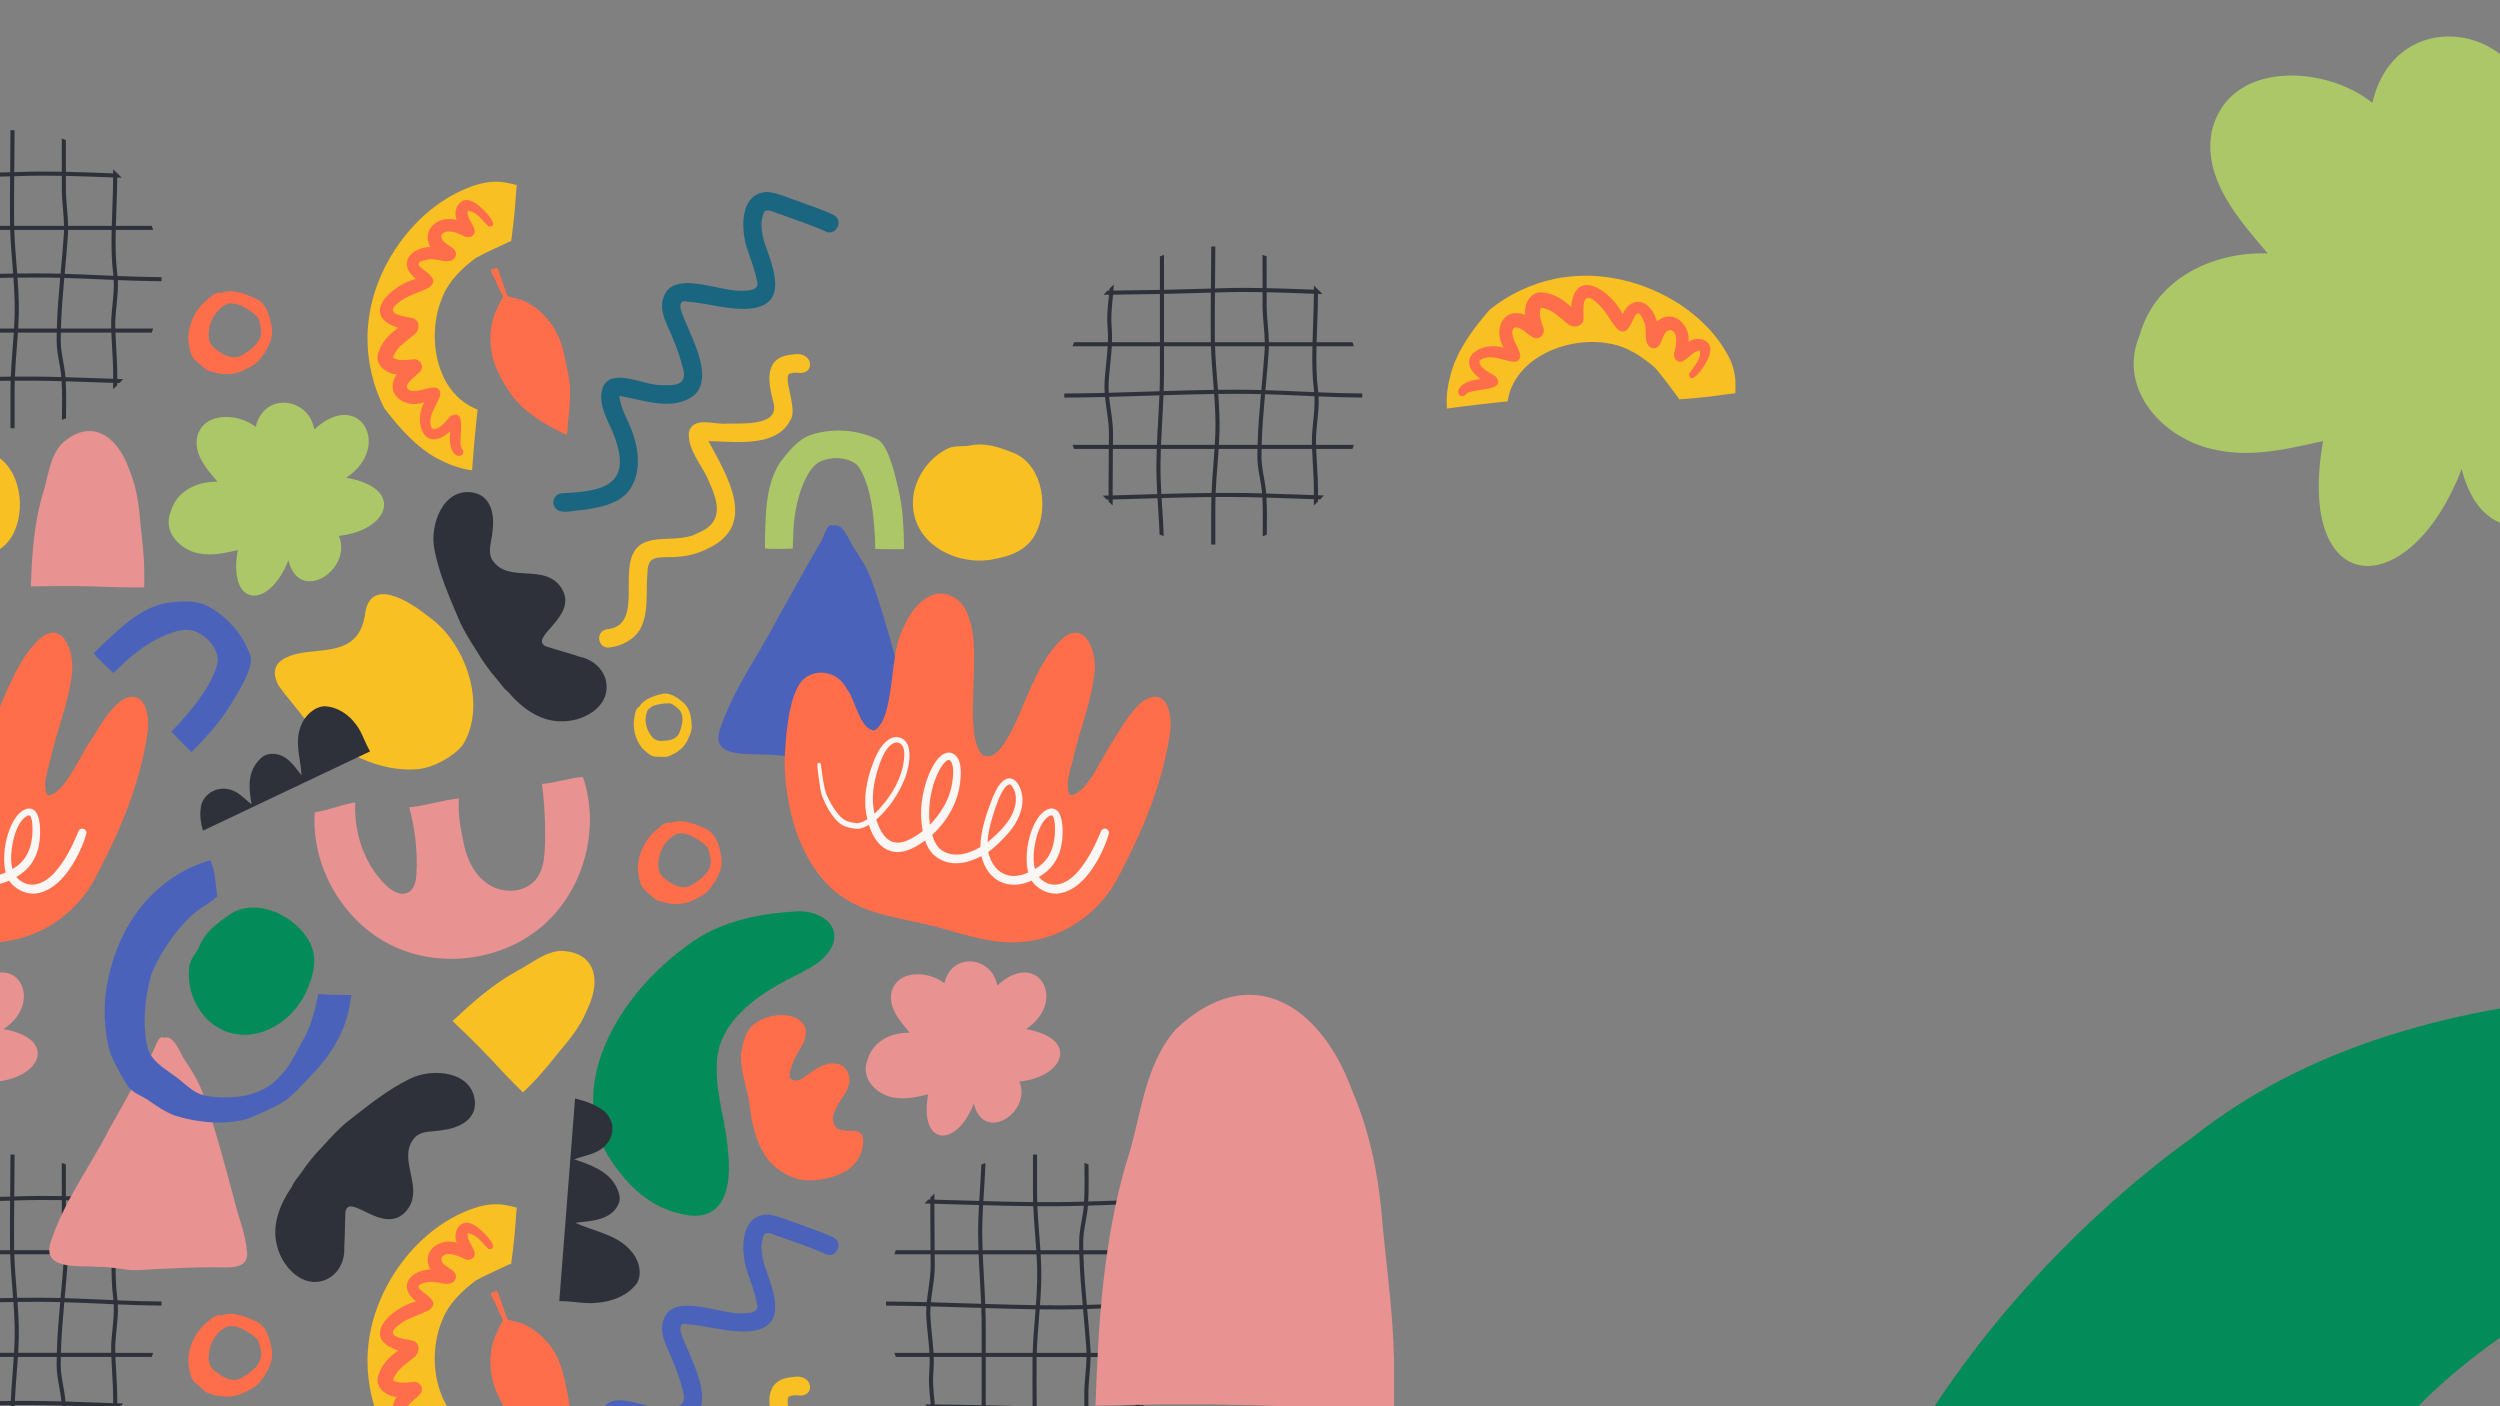 <?xml version="1.0" encoding="UTF-8"?>
<svg xmlns="http://www.w3.org/2000/svg" width="1440" height="810" viewBox="0 0 1440 810" fill="none">
  <rect x="0" y="0" width="1440" height="810" fill="#808080" stroke="none"/>
  <g clip-path="url(#clip0_75589_47595)">
    <path d="M211.936 188.795C214.174 153.337 240.893 116.466 275.327 106.198C280.176 104.784 285.32 104.273 290.326 105C291.562 105.216 294.664 105.766 297.648 106.61C297.354 109.378 297.197 112.147 296.981 114.915C296.804 117.271 296.628 119.607 296.431 121.963C296.274 123.338 296.137 124.732 295.98 126.106C295.803 127.775 295.646 129.444 295.43 131.112C295.175 133.135 294.92 135.157 294.645 137.179C294.566 137.749 294.488 138.338 294.429 138.907C293.918 139.084 293.428 139.26 292.917 139.457C286.596 142.441 280.137 145.229 274.012 148.606C266.061 154.516 258.385 161.976 254.792 171.302C245.369 193.272 250.768 226.688 275.111 235.896C274.817 238.527 274.502 241.178 274.247 243.808C274.247 243.828 274.247 243.867 274.247 243.887C274.247 243.887 274.247 243.907 274.247 243.926C274.247 243.926 274.247 243.926 274.247 243.907C274.247 244.005 274.247 244.103 274.228 244.181C274.228 244.181 274.228 244.162 274.228 244.142C273.953 246.911 273.698 249.659 273.423 252.428C273.423 252.526 273.423 252.624 273.403 252.722C273.403 252.702 273.403 252.663 273.403 252.643C273.403 252.702 273.403 252.781 273.383 252.84C273.383 252.84 273.383 252.82 273.383 252.801C273.148 255.157 272.971 257.513 272.775 259.869C272.598 261.989 272.441 264.129 272.264 266.249C272.147 267.801 272.029 269.352 271.931 270.883C265.06 270.137 258.444 267.467 252.319 264.365C239.676 257.571 229.938 246.42 221.359 235.13C214.94 222.722 211.563 208.331 211.681 194.273C211.681 194.234 211.681 194.214 211.681 194.175C211.681 192.369 211.779 190.563 211.897 188.776L211.936 188.795Z" fill="#F9C023"></path>
    <path d="M218.022 202.853C219.887 196.924 224.382 192.212 229.467 188.835C206.635 181.767 225.501 164.077 239.597 160.661C228.741 151.963 236.22 142.775 247.862 142.205C242.169 131.898 253.261 123.593 263.077 126.813C260.407 120.824 265.256 112.382 272.147 116.152C275.131 116.544 290.385 131.623 281.158 130.386C281.197 130.406 281.236 130.425 281.275 130.445C281.354 130.465 281.432 130.504 281.511 130.523C277.781 127.284 274.954 121.924 269.379 121.394C268.829 125.36 272.343 128.658 273.344 132.33C274.228 136.06 269.575 137.807 266.866 135.785C263.45 134.156 256.618 131.211 254.282 135.55C253.496 141.361 264.098 141.44 262.507 147.526C259.602 153.789 251.219 147.899 246.036 149.627C230.272 152.493 257.894 158.265 246.959 165.667C241.384 168.73 234.827 170.006 229.801 174.11C220.554 180.903 231.823 182.061 237.614 183.22C242.483 184.535 241.757 190.68 238.184 193.095C233.708 196.845 228.171 200.065 226.346 205.994C229.467 208.036 233.551 207.388 237.084 207.114C241.011 205.778 244.976 210.51 242.13 213.887C239.99 216.636 230.174 222.231 236.436 224.96C241.462 226.099 246.292 222.683 251.18 223.291C259.406 226.747 244.093 237.251 248.824 246.93C253.379 247.971 256.755 242.238 259.759 239.528C269.595 234.895 263.568 253.311 265.806 257.925C270.674 263.442 257.403 267.859 259.229 248.462C244.878 261.4 237.712 244.24 244.328 231.714C233.295 235.7 220.947 227.238 228.466 215.654C222.086 215.202 215.43 209.705 217.963 202.833L218.022 202.853Z" fill="#FF6E4A"></path>
    <path d="M901.365 159.658C936.518 154.511 978.12 173.023 995.291 204.588C997.677 209.04 999.241 213.966 999.566 219.014C999.61 220.269 999.714 223.417 999.506 226.512C996.736 226.796 993.996 227.215 991.242 227.577C988.901 227.891 986.578 228.202 984.233 228.497C982.856 228.628 981.463 228.782 980.086 228.913C978.417 229.085 976.752 229.277 975.074 229.411C973.043 229.58 971.012 229.748 968.977 229.898C968.403 229.939 967.811 229.984 967.241 230.044C966.963 229.581 966.689 229.137 966.391 228.679C962.163 223.112 958.099 217.369 953.528 212.075C946.101 205.519 937.214 199.553 927.346 197.968C903.902 193.294 872.326 205.489 868.354 231.211C865.719 231.467 863.061 231.709 860.434 232.003C860.415 232.007 860.377 232.015 860.357 232.019C860.357 232.019 860.338 232.023 860.319 232.028C860.319 232.028 860.319 232.028 860.338 232.023C860.242 232.044 860.146 232.064 860.065 232.061C860.065 232.061 860.084 232.057 860.104 232.053C857.338 232.357 854.596 232.676 851.831 232.98C851.735 233 851.639 233.02 851.539 233.021C851.558 233.017 851.596 233.009 851.616 233.005C851.558 233.017 851.481 233.034 851.42 233.027C851.42 233.027 851.439 233.023 851.458 233.019C849.104 233.275 846.763 233.59 844.417 233.885C842.306 234.151 840.18 234.44 838.069 234.706C836.527 234.912 834.985 235.118 833.466 235.338C832.775 228.462 834.018 221.436 835.786 214.802C839.816 201.027 848.712 189.193 857.982 178.464C868.794 169.616 882.175 163.335 895.953 160.542C895.991 160.533 896.01 160.529 896.049 160.521C897.816 160.148 899.603 159.87 901.376 159.615L901.365 159.658Z" fill="#F9C023"></path>
    <path d="M888.87 168.521C895.057 169.119 900.598 172.542 904.953 176.818C907.145 153.018 928.355 167.816 934.614 180.9C940.877 168.479 951.414 173.895 954.38 185.167C963.286 177.465 973.707 186.598 972.587 196.868C977.894 193.017 987.156 196.014 984.894 203.536C985.127 206.537 973.531 224.58 972.832 215.297C972.821 215.34 972.81 215.382 972.799 215.424C972.796 215.505 972.774 215.59 972.771 215.671C975.169 211.352 979.828 207.477 979.193 201.912C975.199 202.195 972.699 206.316 969.314 208.055C965.847 209.691 963.175 205.5 964.593 202.431C965.48 198.752 966.948 191.459 962.22 190.071C956.372 190.505 958.488 200.893 952.204 200.597C945.476 199.05 949.504 189.63 946.741 184.917C940.675 170.086 940.743 198.305 931.239 189.138C927.089 184.317 924.483 178.166 919.429 174.098C910.87 166.457 912.068 177.721 912.133 183.627C911.853 188.663 905.691 189.223 902.589 186.227C897.994 182.624 893.698 177.874 887.519 177.314C886.167 180.791 887.646 184.652 888.646 188.052C890.765 191.617 886.956 196.476 883.063 194.39C879.931 192.865 872.426 184.419 871.052 191.111C870.977 196.263 875.319 200.282 875.735 205.19C874.056 213.953 860.611 201.144 852.12 207.776C852.044 212.447 858.352 214.565 861.624 216.943C868.192 225.607 848.928 223.521 844.877 226.665C840.486 232.57 833.419 220.5 852.775 218.273C837.147 206.909 852.453 196.348 866.077 200.229C859.894 190.26 865.619 176.428 878.507 181.387C877.629 175.052 881.63 167.403 888.877 168.459L888.87 168.521Z" fill="#FF6E4A"></path>
    <path d="M211.936 777.799C214.174 742.341 240.893 705.469 275.327 695.201C280.176 693.787 285.32 693.277 290.326 694.003C291.562 694.219 294.664 694.769 297.648 695.613C297.354 698.382 297.197 701.15 296.981 703.918C296.804 706.274 296.628 708.611 296.431 710.967C296.274 712.341 296.137 713.735 295.98 715.109C295.803 716.778 295.646 718.447 295.43 720.116C295.175 722.138 294.92 724.16 294.645 726.183C294.566 726.752 294.488 727.341 294.429 727.91C293.918 728.087 293.428 728.264 292.917 728.46C286.596 731.444 280.137 734.232 274.012 737.609C266.061 743.519 258.385 750.98 254.792 760.306C245.369 782.275 250.768 815.692 275.111 824.9C274.817 827.531 274.502 830.181 274.247 832.812C274.247 832.832 274.247 832.871 274.247 832.89C274.247 832.89 274.247 832.91 274.247 832.93C274.247 832.93 274.247 832.93 274.247 832.91C274.247 833.008 274.247 833.106 274.228 833.185C274.228 833.185 274.228 833.165 274.228 833.146C273.953 835.914 273.698 838.663 273.423 841.431C273.423 841.529 273.423 841.627 273.403 841.725C273.403 841.706 273.403 841.667 273.403 841.647C273.403 841.706 273.403 841.784 273.383 841.843C273.383 841.843 273.383 841.824 273.383 841.804C273.148 844.16 272.971 846.516 272.775 848.872C272.598 850.992 272.441 853.133 272.264 855.253C272.147 856.804 272.029 858.355 271.931 859.886C265.06 859.14 258.444 856.47 252.319 853.368C239.676 846.575 229.938 835.423 221.359 824.134C214.94 811.726 211.563 797.334 211.681 783.277C211.681 783.237 211.681 783.218 211.681 783.179C211.681 781.372 211.779 779.566 211.897 777.779L211.936 777.799Z" fill="#F9C023"></path>
    <path d="M218.022 791.857C219.887 785.927 224.382 781.215 229.467 777.838C206.635 770.77 225.501 753.08 239.597 749.664C228.741 740.967 236.22 731.778 247.862 731.209C242.169 720.901 253.261 712.596 263.077 715.816C260.407 709.828 265.256 701.386 272.147 705.155C275.131 705.548 290.385 720.626 281.158 719.389C281.197 719.409 281.236 719.429 281.275 719.448C281.354 719.468 281.432 719.507 281.511 719.527C277.781 716.287 274.954 710.927 269.379 710.397C268.829 714.363 272.343 717.662 273.344 721.333C274.228 725.064 269.575 726.811 266.866 724.789C263.45 723.159 256.618 720.214 254.282 724.553C253.496 730.365 264.098 730.443 262.507 736.529C259.602 742.793 251.219 736.903 246.036 738.63C230.272 741.497 257.894 747.269 246.959 754.671C241.384 757.734 234.827 759.01 229.801 763.113C220.554 769.906 231.823 771.065 237.614 772.223C242.483 773.539 241.757 779.684 238.184 782.099C233.708 785.849 228.171 789.069 226.346 794.998C229.467 797.04 233.551 796.392 237.084 796.117C241.011 794.782 244.976 799.514 242.13 802.891C239.99 805.639 230.174 811.235 236.436 813.964C241.462 815.103 246.292 811.686 251.18 812.295C259.406 815.75 244.093 826.254 248.824 835.934C253.379 836.974 256.755 831.241 259.759 828.532C269.595 823.898 263.568 842.315 265.806 846.928C270.674 852.445 257.403 856.863 259.229 837.465C244.878 850.403 237.712 833.244 244.328 820.718C233.295 824.703 220.947 816.241 228.466 804.658C222.086 804.206 215.43 798.709 217.963 791.837L218.022 791.857Z" fill="#FF6E4A"></path>
    <path d="M93.046 160.837C93.046 160.445 93.046 160.032 93.026 159.64C84.565 159.601 76.064 159.306 67.681 158.972C67.662 158.658 67.622 158.344 67.583 158.03C66.562 149.725 66.464 141.067 66.68 132.447H88.236C87.961 131.662 87.686 130.857 87.372 130.091H66.739C66.817 126.852 66.935 123.612 67.053 120.412C67.289 114.444 67.505 108.279 67.524 102.29C68.368 102.31 69.213 102.349 70.076 102.369C69.291 101.544 68.506 100.739 67.721 99.934H67.524V99.758C66.759 98.992 65.973 98.246 65.168 97.5V99.856C63.617 99.797 62.067 99.738 60.516 99.679C53.095 99.404 45.537 99.129 37.959 98.972C37.939 94.123 37.939 89.254 37.939 84.385V80.674C37.154 80.36 36.368 80.065 35.583 79.81V84.385C35.583 89.234 35.583 94.084 35.603 98.913C27.593 98.776 19.564 98.776 11.613 99.031C10.474 99.071 9.336 99.11 8.197 99.149C8.197 98.069 8.197 96.99 8.236 95.91C8.315 88.94 8.374 81.99 8.393 75.02C8.001 75 7.608 75 7.215 75C6.823 75 6.43 75 6.037 75.02C6.018 81.97 5.959 88.92 5.88 95.89C5.861 96.99 5.861 98.089 5.841 99.208C-3.072 99.502 -12.063 99.738 -21.172 99.934V79.81C-21.958 80.085 -22.743 80.36 -23.528 80.674V99.974C-32.304 100.15 -41.236 100.288 -50.306 100.366C-50.208 99.247 -50.149 98.089 -50.09 96.931C-50.934 97.677 -51.778 98.462 -52.583 99.247C-52.603 99.64 -52.623 100.013 -52.662 100.386C-53.015 100.406 -53.368 100.406 -53.742 100.406C-54.527 101.171 -55.292 101.976 -56.019 102.781C-54.959 102.762 -53.899 102.762 -52.858 102.762C-52.956 103.684 -53.035 104.607 -53.133 105.53C-53.643 110.674 -54.173 115.975 -53.663 121.531C-53.408 124.358 -53.388 127.225 -53.486 130.091H-72.961C-73.255 130.857 -73.55 131.662 -73.825 132.447H-53.604C-53.8 135.864 -54.154 139.26 -54.487 142.618C-54.841 145.955 -55.194 149.411 -55.391 152.788C-55.528 154.967 -55.469 157.146 -55.332 159.306C-63.086 159.502 -70.88 159.62 -78.615 159.659C-78.635 160.052 -78.635 160.445 -78.635 160.837C-78.635 161.23 -78.635 161.623 -78.615 162.015C-70.821 161.976 -62.949 161.858 -55.135 161.662C-54.88 164.214 -54.507 166.727 -54.154 169.221C-53.506 173.854 -52.819 178.625 -52.878 183.337C-52.917 185.301 -52.937 187.264 -52.956 189.227H-73.825C-73.55 190.013 -73.255 190.818 -72.961 191.583H-52.976C-53.054 198.985 -53.094 206.407 -53.094 213.75V218.403C-54.213 218.403 -55.312 218.462 -56.411 218.481C-55.705 219.267 -54.978 220.032 -54.232 220.778C-53.859 220.778 -53.467 220.759 -53.094 220.759V221.917C-52.328 222.683 -51.543 223.429 -50.738 224.175V220.7C-44.947 220.543 -39.214 220.386 -33.521 220.209C-30.674 220.13 -27.808 220.032 -24.922 219.954C-24.804 221.858 -24.667 223.763 -24.549 225.647C-24.235 230.654 -23.901 235.778 -23.705 240.942C-22.92 241.256 -22.134 241.531 -21.329 241.806C-21.506 236.308 -21.859 230.85 -22.193 225.51C-22.311 223.645 -22.448 221.76 -22.547 219.875C-13.064 219.6 -3.464 219.365 6.116 219.286C6.077 221.191 6.037 223.134 6.037 225.058V246.655C6.43 246.675 6.823 246.675 7.215 246.675C7.608 246.675 8.001 246.675 8.393 246.655V225.058C8.393 223.134 8.432 221.191 8.491 219.267C11.907 219.267 15.323 219.267 18.739 219.267C24.315 219.286 29.91 219.404 35.485 219.561C35.858 226.433 35.78 233.481 35.681 240.333C35.681 240.844 35.662 241.335 35.662 241.845C36.467 241.57 37.252 241.276 38.037 240.981V240.353C38.135 233.54 38.214 226.511 37.861 219.62C43.829 219.777 49.757 219.993 55.588 220.209C58.749 220.327 61.949 220.445 65.168 220.543V224.175C65.973 223.429 66.759 222.683 67.524 221.917V220.621C67.936 220.641 68.349 220.641 68.781 220.661C69.507 219.914 70.233 219.149 70.921 218.363C69.782 218.324 68.643 218.305 67.524 218.265V215.399C67.524 210.353 67.23 205.268 66.935 200.34C66.759 197.454 66.582 194.509 66.484 191.583H87.372C87.686 190.818 87.961 190.013 88.236 189.227H66.425C66.405 188.815 66.386 188.403 66.386 187.991C66.307 183.828 66.739 179.666 67.132 175.641C67.622 171.008 68.113 166.237 67.878 161.328C76.182 161.662 84.624 161.957 93.026 161.996C93.046 161.603 93.046 161.23 93.046 160.837ZM65.247 158.305C65.266 158.481 65.286 158.678 65.306 158.854C63.068 158.776 60.849 158.678 58.651 158.58C51.623 158.265 44.457 157.951 37.252 157.735C37.311 157.166 37.35 156.597 37.409 156.027C38.018 149.214 38.665 142.166 39.137 135.235C39.196 134.313 39.235 133.37 39.235 132.447H64.324C64.108 141.125 64.206 149.862 65.247 158.305ZM32.737 189.227H10.454C10.592 187.028 10.69 184.81 10.769 182.611C11.024 175.15 10.631 167.474 10.082 159.915C13.851 159.856 17.62 159.836 21.37 159.836C25.807 159.836 30.243 159.915 34.68 160.013C33.816 169.614 32.992 179.45 32.737 189.227ZM-22.193 175.366C-21.918 170.517 -21.643 165.589 -21.467 160.641C-11.828 160.347 -2.051 160.072 7.726 159.934C8.256 167.493 8.668 175.131 8.413 182.552C8.334 184.771 8.236 186.989 8.079 189.227H-22.88C-22.704 184.574 -22.448 179.921 -22.193 175.366ZM-21.172 148.213V132.447H5.88C6.077 139.064 6.607 145.779 7.137 152.297C7.274 154.044 7.412 155.792 7.549 157.559C-2.129 157.696 -11.828 157.971 -21.369 158.265C-21.251 154.908 -21.172 151.551 -21.172 148.213ZM21.37 157.48C17.561 157.46 13.733 157.48 9.905 157.539C9.767 155.713 9.61 153.907 9.473 152.101C8.963 145.641 8.432 139.005 8.236 132.447H36.879C36.879 133.311 36.84 134.175 36.781 135.059C36.31 141.97 35.681 149.018 35.053 155.811C34.994 156.42 34.935 157.029 34.877 157.657C30.381 157.559 25.866 157.48 21.37 157.48ZM60.437 102.035C62.008 102.094 63.578 102.153 65.168 102.212C65.149 108.181 64.933 114.345 64.697 120.334C64.579 123.573 64.462 126.832 64.383 130.091H39.235C39.196 126.656 38.901 123.318 38.606 120.039C38.292 116.427 37.959 112.696 37.959 108.907C37.959 106.374 37.939 103.861 37.959 101.328C45.497 101.486 53.016 101.76 60.437 102.035ZM11.691 101.387C19.603 101.132 27.613 101.132 35.603 101.27C35.583 103.822 35.603 106.355 35.603 108.907C35.603 112.794 35.937 116.584 36.251 120.235C36.545 123.593 36.84 126.813 36.879 130.091H8.158C8.138 129.286 8.118 128.482 8.118 127.677C8.059 118.979 8.118 110.144 8.177 101.505C9.355 101.466 10.513 101.427 11.691 101.387ZM5.821 101.564C5.743 110.183 5.704 118.999 5.763 127.696C5.763 128.501 5.782 129.286 5.802 130.091H-21.172V102.29C-12.063 102.094 -3.072 101.859 5.821 101.564ZM-51.327 121.315C-51.818 115.975 -51.307 111.027 -50.797 105.766C-50.699 104.764 -50.6 103.763 -50.522 102.742C-41.373 102.644 -32.382 102.506 -23.528 102.33V130.091H-51.13C-51.032 127.146 -51.072 124.221 -51.327 121.315ZM-53.035 152.925C-52.838 149.607 -52.485 146.171 -52.151 142.853C-51.798 139.437 -51.445 135.942 -51.229 132.447H-23.528V148.213C-23.528 151.57 -23.607 154.967 -23.724 158.344C-25.904 158.423 -28.063 158.501 -30.223 158.56C-37.722 158.796 -45.319 159.051 -52.976 159.247C-53.113 157.146 -53.153 155.026 -53.035 152.925ZM-51.837 168.887C-52.171 166.492 -52.524 164.057 -52.76 161.603C-45.162 161.407 -37.604 161.152 -30.144 160.916C-28.044 160.857 -25.923 160.779 -23.823 160.72C-23.999 165.589 -24.294 170.458 -24.549 175.229C-24.804 179.843 -25.079 184.515 -25.256 189.227H-50.6C-50.581 187.264 -50.561 185.301 -50.522 183.357C-50.463 178.468 -51.15 173.599 -51.837 168.887ZM-33.599 217.853C-39.253 218.03 -44.986 218.187 -50.738 218.344V213.75C-50.738 206.426 -50.699 198.985 -50.62 191.583H-25.334C-25.452 194.607 -25.531 197.631 -25.55 200.634C-25.59 206.289 -25.354 211.983 -25.059 217.598C-27.926 217.676 -30.772 217.774 -33.599 217.853ZM-22.704 217.519C-22.998 211.924 -23.234 206.25 -23.194 200.654C-23.175 197.631 -23.096 194.607 -22.978 191.583H7.942C7.745 194.627 7.51 197.67 7.274 200.654C6.862 205.994 6.45 211.433 6.214 216.93C-3.464 217.028 -13.143 217.264 -22.704 217.519ZM18.759 216.911C15.382 216.891 11.986 216.891 8.59 216.911C8.805 211.492 9.218 206.112 9.63 200.85C9.866 197.807 10.121 194.705 10.317 191.583H32.678C32.639 193.095 32.619 194.587 32.619 196.079C32.619 200.477 33.345 204.561 34.072 208.507C34.562 211.315 35.093 214.201 35.328 217.185C29.811 217.048 24.256 216.93 18.759 216.911ZM64.579 200.477C64.874 205.366 65.168 210.432 65.168 215.399V218.187C61.988 218.069 58.808 217.971 55.667 217.853C49.757 217.637 43.75 217.421 37.703 217.264C37.468 214.083 36.918 211.04 36.388 208.076C35.662 204.07 34.975 200.261 34.975 196.099C34.975 194.607 34.994 193.095 35.034 191.583H64.128C64.226 194.568 64.403 197.552 64.579 200.477ZM64.795 175.405C64.383 179.489 63.951 183.73 64.03 188.03C64.03 188.422 64.03 188.835 64.069 189.227H35.093C35.348 179.47 36.172 169.673 37.036 160.072C44.28 160.288 51.485 160.602 58.553 160.916C60.849 161.014 63.166 161.132 65.483 161.23C65.757 166.06 65.266 170.792 64.795 175.405Z" fill="#2F313A"></path>
    <path d="M784.68 227.837C784.68 227.445 784.68 227.032 784.661 226.64C776.199 226.601 767.699 226.306 759.316 225.972C759.296 225.658 759.257 225.344 759.218 225.03C758.197 216.725 758.099 208.067 758.315 199.447H779.87C779.596 198.662 779.321 197.857 779.007 197.091H758.374C758.452 193.852 758.57 190.612 758.688 187.412C758.923 181.444 759.139 175.279 759.159 169.29C760.003 169.31 760.847 169.349 761.711 169.369C760.926 168.544 760.14 167.739 759.355 166.934H759.159V166.758C758.393 165.992 757.608 165.246 756.803 164.5V166.856C755.252 166.797 753.701 166.738 752.15 166.679C744.729 166.404 737.171 166.13 729.593 165.972C729.574 161.123 729.574 156.254 729.574 151.385V147.674C728.788 147.36 728.003 147.065 727.218 146.81V151.385C727.218 156.234 727.218 161.084 727.238 165.914C719.228 165.776 711.198 165.776 703.247 166.031C702.109 166.071 700.97 166.11 699.831 166.149C699.831 165.069 699.832 163.989 699.871 162.91C699.949 155.94 700.008 148.99 700.028 142.02C699.635 142 699.243 142 698.85 142C698.457 142 698.065 142 697.672 142.02C697.652 148.97 697.593 155.92 697.515 162.89C697.495 163.989 697.495 165.089 697.476 166.208C688.563 166.503 679.571 166.738 670.462 166.934V146.81C669.677 147.085 668.892 147.36 668.106 147.674V166.974C659.331 167.15 650.399 167.288 641.329 167.366C641.427 166.247 641.486 165.089 641.545 163.931C640.7 164.677 639.856 165.462 639.051 166.247C639.032 166.64 639.012 167.013 638.973 167.386C638.619 167.406 638.266 167.406 637.893 167.406C637.108 168.171 636.342 168.976 635.616 169.781C636.676 169.762 637.736 169.762 638.777 169.762C638.678 170.684 638.6 171.607 638.502 172.53C637.991 177.674 637.461 182.975 637.972 188.531C638.227 191.358 638.247 194.225 638.148 197.091H618.674C618.379 197.857 618.085 198.662 617.81 199.447H638.031C637.834 202.864 637.481 206.26 637.147 209.618C636.794 212.955 636.44 216.411 636.244 219.788C636.107 221.967 636.166 224.146 636.303 226.306C628.548 226.502 620.755 226.62 613.02 226.659C613 227.052 613 227.445 613 227.837C613 228.23 613 228.623 613.02 229.015C620.813 228.976 628.686 228.858 636.499 228.662C636.754 231.214 637.128 233.727 637.481 236.221C638.129 240.854 638.816 245.625 638.757 250.337C638.718 252.301 638.698 254.264 638.678 256.227H617.81C618.085 257.013 618.379 257.818 618.674 258.583H638.659C638.58 265.985 638.541 273.407 638.541 280.75V285.403C637.422 285.403 636.323 285.462 635.223 285.481C635.93 286.267 636.656 287.032 637.402 287.778C637.775 287.778 638.168 287.759 638.541 287.759V288.917C639.307 289.683 640.092 290.429 640.897 291.175V287.7C646.688 287.543 652.421 287.386 658.114 287.209C660.96 287.13 663.827 287.032 666.713 286.954C666.83 288.858 666.968 290.763 667.086 292.647C667.4 297.654 667.733 302.778 667.93 307.942C668.715 308.256 669.5 308.531 670.305 308.806C670.129 303.308 669.775 297.85 669.441 292.51C669.324 290.645 669.186 288.76 669.088 286.875C678.57 286.6 688.17 286.365 697.751 286.286C697.711 288.191 697.672 290.134 697.672 292.058V313.655C698.065 313.675 698.457 313.675 698.85 313.675C699.243 313.675 699.635 313.675 700.028 313.655V292.058C700.028 290.134 700.067 288.191 700.126 286.267C703.542 286.267 706.958 286.267 710.374 286.267C715.949 286.286 721.544 286.404 727.12 286.561C727.493 293.433 727.414 300.481 727.316 307.333C727.316 307.844 727.296 308.335 727.296 308.845C728.101 308.57 728.887 308.276 729.672 307.981V307.353C729.77 300.54 729.849 293.511 729.495 286.62C735.463 286.777 741.392 286.993 747.223 287.209C750.383 287.327 753.583 287.445 756.803 287.543V291.175C757.608 290.429 758.393 289.683 759.159 288.917V287.621C759.571 287.641 759.983 287.641 760.415 287.661C761.142 286.915 761.868 286.149 762.555 285.363C761.416 285.324 760.278 285.305 759.159 285.265V282.399C759.159 277.353 758.864 272.268 758.57 267.34C758.393 264.454 758.216 261.509 758.118 258.583H779.007C779.321 257.818 779.596 257.013 779.87 256.227H758.059C758.04 255.815 758.02 255.403 758.02 254.991C757.942 250.828 758.374 246.666 758.766 242.641C759.257 238.008 759.748 233.237 759.512 228.328C767.816 228.662 776.258 228.957 784.661 228.996C784.68 228.603 784.68 228.23 784.68 227.837ZM756.882 225.305C756.901 225.481 756.921 225.678 756.94 225.854C754.702 225.776 752.484 225.678 750.285 225.58C743.257 225.265 736.091 224.951 728.887 224.735C728.945 224.166 728.985 223.597 729.044 223.027C729.652 216.214 730.3 209.166 730.771 202.235C730.83 201.313 730.869 200.37 730.869 199.447H755.959C755.743 208.125 755.841 216.862 756.882 225.305ZM724.371 256.227H702.089C702.227 254.028 702.325 251.81 702.403 249.611C702.658 242.15 702.266 234.474 701.716 226.915C705.485 226.856 709.255 226.836 713.004 226.836C717.441 226.836 721.878 226.915 726.315 227.013C725.451 236.614 724.626 246.45 724.371 256.227ZM669.441 242.366C669.716 237.517 669.991 232.589 670.168 227.641C679.807 227.347 689.584 227.072 699.36 226.934C699.89 234.493 700.303 242.131 700.047 249.552C699.969 251.771 699.871 253.989 699.714 256.227H668.754C668.931 251.574 669.186 246.921 669.441 242.366ZM670.462 215.213V199.447H697.515C697.711 206.064 698.241 212.779 698.771 219.297C698.909 221.044 699.046 222.792 699.184 224.559C689.505 224.696 679.807 224.971 670.266 225.265C670.384 221.908 670.462 218.551 670.462 215.213ZM713.004 224.48C709.196 224.46 705.368 224.48 701.539 224.539C701.402 222.713 701.245 220.907 701.108 219.101C700.597 212.641 700.067 206.005 699.871 199.447H728.514C728.514 200.311 728.474 201.175 728.415 202.059C727.944 208.97 727.316 216.018 726.688 222.811C726.629 223.42 726.57 224.029 726.511 224.657C722.015 224.559 717.5 224.48 713.004 224.48ZM752.072 169.035C753.642 169.094 755.213 169.153 756.803 169.212C756.783 175.181 756.567 181.345 756.332 187.334C756.214 190.573 756.096 193.832 756.018 197.091H730.869C730.83 193.656 730.536 190.318 730.241 187.039C729.927 183.427 729.593 179.696 729.593 175.907C729.593 173.374 729.574 170.861 729.593 168.328C737.132 168.486 744.651 168.76 752.072 169.035ZM703.326 168.387C711.238 168.132 719.247 168.132 727.238 168.27C727.218 170.822 727.238 173.355 727.238 175.907C727.238 179.794 727.571 183.584 727.885 187.235C728.18 190.593 728.474 193.813 728.514 197.091H699.792C699.773 196.286 699.753 195.482 699.753 194.677C699.694 185.979 699.753 177.144 699.812 168.505C700.99 168.466 702.148 168.427 703.326 168.387ZM697.456 168.564C697.378 177.183 697.338 185.999 697.397 194.696C697.397 195.501 697.417 196.286 697.436 197.091H670.462V169.29C679.571 169.094 688.563 168.859 697.456 168.564ZM640.308 188.315C639.817 182.975 640.327 178.027 640.838 172.766C640.936 171.764 641.034 170.763 641.113 169.742C650.261 169.644 659.253 169.506 668.106 169.33V197.091H640.504C640.602 194.146 640.563 191.221 640.308 188.315ZM638.6 219.925C638.796 216.607 639.15 213.171 639.483 209.853C639.837 206.437 640.19 202.942 640.406 199.447H668.106V215.213C668.106 218.57 668.028 221.967 667.91 225.344C665.731 225.423 663.572 225.501 661.412 225.56C653.913 225.796 646.315 226.051 638.659 226.247C638.521 224.146 638.482 222.026 638.6 219.925ZM639.797 235.887C639.464 233.492 639.11 231.057 638.875 228.603C646.472 228.407 654.03 228.152 661.491 227.916C663.591 227.857 665.711 227.779 667.812 227.72C667.635 232.589 667.341 237.458 667.086 242.229C666.83 246.843 666.556 251.515 666.379 256.227H641.034C641.054 254.264 641.073 252.301 641.113 250.357C641.172 245.468 640.485 240.599 639.797 235.887ZM658.035 284.853C652.381 285.03 646.649 285.187 640.897 285.344V280.75C640.897 273.426 640.936 265.985 641.015 258.583H666.3C666.183 261.607 666.104 264.631 666.084 267.634C666.045 273.289 666.281 278.983 666.575 284.598C663.709 284.676 660.862 284.774 658.035 284.853ZM668.931 284.519C668.637 278.924 668.401 273.25 668.44 267.654C668.46 264.631 668.538 261.607 668.656 258.583H699.576C699.38 261.627 699.144 264.67 698.909 267.654C698.497 272.994 698.084 278.433 697.849 283.93C688.17 284.028 678.492 284.264 668.931 284.519ZM710.393 283.911C707.017 283.891 703.62 283.891 700.224 283.911C700.44 278.492 700.852 273.112 701.265 267.85C701.5 264.807 701.755 261.705 701.952 258.583H724.312C724.273 260.095 724.253 261.587 724.253 263.079C724.253 267.477 724.98 271.561 725.706 275.507C726.197 278.315 726.727 281.201 726.963 284.185C721.446 284.048 715.89 283.93 710.393 283.911ZM756.214 267.477C756.509 272.366 756.803 277.432 756.803 282.399V285.187C753.623 285.069 750.442 284.971 747.301 284.853C741.392 284.637 735.385 284.421 729.338 284.264C729.103 281.083 728.553 278.04 728.023 275.076C727.296 271.07 726.609 267.261 726.609 263.099C726.609 261.607 726.629 260.095 726.668 258.583H755.763C755.861 261.568 756.037 264.552 756.214 267.477ZM756.43 242.405C756.018 246.489 755.586 250.73 755.664 255.03C755.664 255.422 755.664 255.835 755.704 256.227H726.727C726.982 246.47 727.807 236.673 728.671 227.072C735.915 227.288 743.12 227.602 750.187 227.916C752.484 228.014 754.801 228.132 757.117 228.23C757.392 233.06 756.901 237.792 756.43 242.405Z" fill="#2F313A"></path>
    <path d="M93.046 750.861C93.046 750.468 93.046 750.056 93.026 749.663C84.565 749.624 76.064 749.329 67.681 748.995C67.662 748.681 67.622 748.367 67.583 748.053C66.562 739.748 66.464 731.09 66.68 722.471H88.236C87.961 721.685 87.686 720.88 87.372 720.115H66.739C66.817 716.875 66.935 713.636 67.053 710.435C67.289 704.467 67.505 698.302 67.524 692.314C68.368 692.333 69.213 692.373 70.076 692.392C69.291 691.568 68.506 690.763 67.721 689.958H67.524V689.781C66.759 689.015 65.973 688.269 65.168 687.523V689.879C63.617 689.82 62.067 689.761 60.516 689.702C53.095 689.427 45.537 689.153 37.959 688.996C37.939 684.146 37.939 679.277 37.939 674.408V670.697C37.154 670.383 36.368 670.089 35.583 669.833V674.408C35.583 679.257 35.583 684.107 35.603 688.937C27.593 688.799 19.564 688.799 11.613 689.054C10.474 689.094 9.336 689.133 8.197 689.172C8.197 688.092 8.197 687.013 8.236 685.933C8.315 678.963 8.374 672.013 8.393 665.043C8.001 665.023 7.608 665.023 7.215 665.023C6.823 665.023 6.43 665.023 6.037 665.043C6.018 671.993 5.959 678.943 5.88 685.913C5.861 687.013 5.861 688.112 5.841 689.231C-3.072 689.526 -12.063 689.761 -21.172 689.958V669.833C-21.958 670.108 -22.743 670.383 -23.528 670.697V689.997C-32.304 690.174 -41.236 690.311 -50.306 690.39C-50.208 689.27 -50.149 688.112 -50.09 686.954C-50.934 687.7 -51.778 688.485 -52.583 689.27C-52.603 689.663 -52.623 690.036 -52.662 690.409C-53.015 690.429 -53.368 690.429 -53.742 690.429C-54.527 691.195 -55.292 691.999 -56.019 692.804C-54.959 692.785 -53.899 692.785 -52.858 692.785C-52.956 693.708 -53.035 694.63 -53.133 695.553C-53.643 700.697 -54.173 705.998 -53.663 711.554C-53.408 714.382 -53.388 717.248 -53.486 720.115H-72.961C-73.255 720.88 -73.55 721.685 -73.825 722.471H-53.604C-53.8 725.887 -54.154 729.283 -54.487 732.641C-54.841 735.978 -55.194 739.434 -55.391 742.811C-55.528 744.99 -55.469 747.169 -55.332 749.329C-63.086 749.526 -70.88 749.643 -78.615 749.683C-78.635 750.075 -78.635 750.468 -78.635 750.861C-78.635 751.253 -78.635 751.646 -78.615 752.039C-70.821 751.999 -62.949 751.881 -55.135 751.685C-54.88 754.238 -54.507 756.751 -54.154 759.244C-53.506 763.878 -52.819 768.648 -52.878 773.36C-52.917 775.324 -52.937 777.287 -52.956 779.251H-73.825C-73.55 780.036 -73.255 780.841 -72.961 781.607H-52.976C-53.054 789.008 -53.094 796.43 -53.094 803.773V808.426C-54.213 808.426 -55.312 808.485 -56.411 808.504C-55.705 809.29 -54.978 810.055 -54.232 810.802C-53.859 810.802 -53.467 810.782 -53.094 810.782V811.94C-52.328 812.706 -51.543 813.452 -50.738 814.198V810.723C-44.947 810.566 -39.214 810.409 -33.521 810.232C-30.674 810.154 -27.808 810.055 -24.922 809.977C-24.804 811.881 -24.667 813.786 -24.549 815.671C-24.235 820.677 -23.901 825.801 -23.705 830.965C-22.92 831.279 -22.134 831.554 -21.329 831.829C-21.506 826.332 -21.859 820.873 -22.193 815.533C-22.311 813.668 -22.448 811.783 -22.547 809.898C-13.064 809.623 -3.464 809.388 6.116 809.309C6.077 811.214 6.037 813.158 6.037 815.082V836.678C6.43 836.698 6.823 836.698 7.215 836.698C7.608 836.698 8.001 836.698 8.393 836.678V815.082C8.393 813.158 8.432 811.214 8.491 809.29C11.907 809.29 15.323 809.29 18.739 809.29C24.315 809.309 29.91 809.427 35.485 809.584C35.858 816.456 35.78 823.504 35.681 830.356C35.681 830.867 35.662 831.358 35.662 831.868C36.467 831.593 37.252 831.299 38.037 831.004V830.376C38.135 823.563 38.214 816.534 37.861 809.643C43.829 809.8 49.757 810.016 55.588 810.232C58.749 810.35 61.949 810.468 65.168 810.566V814.198C65.973 813.452 66.759 812.706 67.524 811.94V810.644C67.936 810.664 68.349 810.664 68.781 810.684C69.507 809.938 70.233 809.172 70.921 808.387C69.782 808.347 68.643 808.328 67.524 808.288V805.422C67.524 800.376 67.23 795.291 66.935 790.363C66.759 787.477 66.582 784.532 66.484 781.607H87.372C87.686 780.841 87.961 780.036 88.236 779.251H66.425C66.405 778.838 66.386 778.426 66.386 778.014C66.307 773.851 66.739 769.689 67.132 765.664C67.622 761.031 68.113 756.26 67.878 751.351C76.182 751.685 84.624 751.98 93.026 752.019C93.046 751.626 93.046 751.253 93.046 750.861ZM65.247 748.308C65.266 748.485 65.286 748.681 65.306 748.858C63.068 748.779 60.849 748.681 58.651 748.583C51.623 748.269 44.457 747.955 37.252 747.739C37.311 747.169 37.35 746.6 37.409 746.031C38.018 739.218 38.665 732.169 39.137 725.239C39.196 724.316 39.235 723.374 39.235 722.451H64.324C64.108 731.129 64.206 739.866 65.247 748.308ZM32.737 779.231H10.454C10.592 777.032 10.69 774.813 10.769 772.614C11.024 765.154 10.631 757.477 10.082 749.918C13.851 749.859 17.62 749.84 21.37 749.84C25.807 749.84 30.243 749.918 34.68 750.016C33.816 759.617 32.992 769.453 32.737 779.231ZM-22.193 765.37C-21.918 760.52 -21.643 755.592 -21.467 750.645C-11.828 750.35 -2.051 750.075 7.726 749.938C8.256 757.497 8.668 765.134 8.413 772.556C8.334 774.774 8.236 776.993 8.079 779.231H-22.88C-22.704 774.578 -22.448 769.925 -22.193 765.37ZM-21.172 738.236V722.471H5.88C6.077 729.087 6.607 735.802 7.137 742.32C7.274 744.067 7.412 745.815 7.549 747.582C-2.129 747.719 -11.828 747.994 -21.369 748.289C-21.251 744.931 -21.172 741.574 -21.172 738.236ZM21.37 747.484C17.561 747.464 13.733 747.484 9.905 747.543C9.767 745.717 9.61 743.91 9.473 742.104C8.963 735.645 8.432 729.009 8.236 722.451H36.879C36.879 723.315 36.84 724.179 36.781 725.062C36.31 731.973 35.681 739.022 35.053 745.815C34.994 746.423 34.935 747.032 34.877 747.66C30.381 747.562 25.866 747.484 21.37 747.484ZM60.437 692.039C62.008 692.098 63.578 692.157 65.168 692.215C65.149 698.184 64.933 704.349 64.697 710.337C64.579 713.577 64.462 716.836 64.383 720.095H39.235C39.196 716.659 38.901 713.321 38.606 710.043C38.292 706.43 37.959 702.7 37.959 698.91C37.959 696.378 37.939 693.865 37.959 691.332C45.497 691.489 53.016 691.764 60.437 692.039ZM11.691 691.391C19.603 691.136 27.613 691.136 35.603 691.273C35.583 693.825 35.603 696.358 35.603 698.91C35.603 702.798 35.937 706.587 36.251 710.239C36.545 713.596 36.84 716.816 36.879 720.095H8.158C8.138 719.29 8.118 718.485 8.118 717.68C8.059 708.982 8.118 700.147 8.177 691.509C9.355 691.469 10.513 691.43 11.691 691.391ZM5.821 691.587C5.743 700.206 5.704 709.022 5.763 717.719C5.763 718.524 5.782 719.31 5.802 720.115H-21.172V692.314C-12.063 692.117 -3.072 691.882 5.821 691.587ZM-51.327 711.338C-51.818 705.998 -51.307 701.05 -50.797 695.789C-50.699 694.787 -50.6 693.786 -50.522 692.765C-41.373 692.667 -32.382 692.53 -23.528 692.353V720.115H-51.13C-51.032 717.17 -51.072 714.244 -51.327 711.338ZM-53.035 742.929C-52.838 739.611 -52.485 736.175 -52.151 732.857C-51.798 729.44 -51.445 725.946 -51.229 722.451H-23.528V738.217C-23.528 741.574 -23.607 744.971 -23.724 748.348C-25.904 748.426 -28.063 748.505 -30.223 748.563C-37.722 748.799 -45.319 749.054 -52.976 749.251C-53.113 747.15 -53.153 745.029 -53.035 742.929ZM-51.837 758.891C-52.171 756.495 -52.524 754.061 -52.76 751.607C-45.162 751.41 -37.604 751.155 -30.144 750.919C-28.044 750.861 -25.923 750.782 -23.823 750.723C-23.999 755.592 -24.294 760.461 -24.549 765.232C-24.804 769.846 -25.079 774.519 -25.256 779.231H-50.6C-50.581 777.268 -50.561 775.304 -50.522 773.36C-50.463 768.472 -51.15 763.603 -51.837 758.891ZM-33.599 807.856C-39.253 808.033 -44.986 808.19 -50.738 808.347V803.753C-50.738 796.43 -50.699 788.989 -50.62 781.587H-25.334C-25.452 784.61 -25.531 787.634 -25.55 790.638C-25.59 796.292 -25.354 801.986 -25.059 807.601C-27.926 807.68 -30.772 807.778 -33.599 807.856ZM-22.704 807.542C-22.998 801.947 -23.234 796.273 -23.194 790.677C-23.175 787.654 -23.096 784.63 -22.978 781.607H7.942C7.745 784.65 7.51 787.693 7.274 790.677C6.862 796.018 6.45 801.456 6.214 806.953C-3.464 807.051 -13.143 807.287 -22.704 807.542ZM18.759 806.934C15.382 806.914 11.986 806.914 8.59 806.934C8.805 801.515 9.218 796.135 9.63 790.874C9.866 787.83 10.121 784.728 10.317 781.607H32.678C32.639 783.118 32.619 784.61 32.619 786.103C32.619 790.5 33.345 794.584 34.072 798.531C34.562 801.338 35.093 804.224 35.328 807.209C29.811 807.071 24.256 806.953 18.759 806.934ZM64.579 790.501C64.874 795.389 65.168 800.455 65.168 805.422V808.21C61.988 808.092 58.808 807.994 55.667 807.876C49.757 807.66 43.75 807.444 37.703 807.287C37.468 804.106 36.918 801.063 36.388 798.099C35.662 794.093 34.975 790.285 34.975 786.122C34.975 784.63 34.994 783.118 35.034 781.607H64.128C64.226 784.591 64.403 787.575 64.579 790.501ZM64.795 765.409C64.383 769.493 63.951 773.734 64.03 778.033C64.03 778.426 64.03 778.838 64.069 779.231H35.093C35.348 769.473 36.172 759.676 37.036 750.075C44.28 750.291 51.485 750.605 58.553 750.919C60.849 751.018 63.166 751.135 65.483 751.234C65.757 756.063 65.266 760.795 64.795 765.409Z" fill="#2F313A"></path>
    <path d="M682 750.861C682 751.253 682 751.666 681.98 752.058C673.519 752.098 665.019 752.392 656.636 752.726C656.616 753.04 656.577 753.354 656.538 753.668C655.517 761.973 655.419 770.632 655.634 779.251H677.19C676.915 780.036 676.641 780.841 676.326 781.607H655.693C655.772 784.846 655.89 788.086 656.007 791.286C656.243 797.254 656.459 803.419 656.479 809.408C657.323 809.388 658.167 809.349 659.031 809.329C658.246 810.154 657.46 810.959 656.675 811.764H656.479V811.94C655.713 812.706 654.928 813.452 654.123 814.198V811.842C652.572 811.901 651.021 811.96 649.47 812.019C642.049 812.294 634.491 812.569 626.913 812.726C626.893 817.575 626.893 822.444 626.893 827.313V831.024C626.108 831.338 625.323 831.633 624.538 831.888V827.313C624.538 822.464 624.538 817.614 624.557 812.785C616.548 812.922 608.518 812.922 600.567 812.667C599.429 812.627 598.29 812.588 597.151 812.549C597.151 813.629 597.151 814.709 597.191 815.788C597.269 822.758 597.328 829.709 597.348 836.678C596.955 836.698 596.562 836.698 596.17 836.698C595.777 836.698 595.384 836.698 594.992 836.678C594.972 829.728 594.913 822.778 594.835 815.808C594.815 814.709 594.815 813.609 594.796 812.49C585.883 812.196 576.891 811.96 567.782 811.764V831.888C566.997 831.613 566.212 831.338 565.426 831.024V811.724C556.651 811.548 547.718 811.41 538.649 811.332C538.747 812.451 538.806 813.609 538.864 814.768C538.02 814.021 537.176 813.236 536.371 812.451C536.352 812.058 536.332 811.685 536.293 811.312C535.939 811.292 535.586 811.292 535.213 811.292C534.428 810.527 533.662 809.722 532.936 808.917C533.996 808.936 535.056 808.936 536.096 808.936C535.998 808.014 535.92 807.091 535.822 806.168C535.311 801.024 534.781 795.723 535.291 790.167C535.547 787.34 535.566 784.473 535.468 781.607H515.993C515.699 780.841 515.404 780.036 515.13 779.251H535.35C535.154 775.834 534.801 772.438 534.467 769.08C534.114 765.743 533.76 762.287 533.564 758.91C533.426 756.731 533.485 754.552 533.623 752.392C525.868 752.196 518.074 752.078 510.339 752.039C510.32 751.646 510.32 751.253 510.32 750.861C510.32 750.468 510.32 750.075 510.339 749.683C518.133 749.722 526.006 749.84 533.819 750.036C534.074 747.484 534.447 744.971 534.801 742.477C535.449 737.844 536.136 733.073 536.077 728.361C536.037 726.397 536.018 724.434 535.998 722.471H515.13C515.404 721.685 515.699 720.88 515.993 720.115H535.979C535.9 712.713 535.861 705.291 535.861 697.949V693.295C534.742 693.295 533.642 693.236 532.543 693.217C533.25 692.431 533.976 691.666 534.722 690.92C535.095 690.92 535.488 690.939 535.861 690.939V689.781C536.626 689.015 537.412 688.269 538.217 687.523V690.998C544.008 691.155 549.74 691.312 555.434 691.489C558.28 691.568 561.147 691.666 564.032 691.744C564.15 689.84 564.288 687.935 564.405 686.051C564.72 681.044 565.053 675.92 565.25 670.756C566.035 670.442 566.82 670.167 567.625 669.892C567.448 675.39 567.095 680.848 566.761 686.188C566.643 688.053 566.506 689.938 566.408 691.823C575.89 692.098 585.49 692.333 595.07 692.412C595.031 690.507 594.992 688.564 594.992 686.64V665.043C595.384 665.023 595.777 665.023 596.17 665.023C596.562 665.023 596.955 665.023 597.348 665.043V686.64C597.348 688.564 597.387 690.507 597.446 692.432C600.862 692.432 604.278 692.432 607.694 692.432C613.269 692.412 618.864 692.294 624.44 692.137C624.813 685.265 624.734 678.217 624.636 671.365C624.636 670.854 624.616 670.364 624.616 669.853C625.421 670.128 626.206 670.422 626.992 670.717V671.345C627.09 678.158 627.168 685.187 626.815 692.078C632.783 691.921 638.712 691.705 644.543 691.489C647.703 691.371 650.903 691.253 654.123 691.155V687.523C654.928 688.269 655.713 689.015 656.479 689.781V691.077C656.891 691.057 657.303 691.057 657.735 691.037C658.461 691.784 659.188 692.549 659.875 693.335C658.736 693.374 657.598 693.394 656.479 693.433V696.299C656.479 701.345 656.184 706.43 655.89 711.358C655.713 714.244 655.536 717.189 655.438 720.115H676.326C676.641 720.88 676.915 721.685 677.19 722.471H655.379C655.36 722.883 655.34 723.295 655.34 723.708C655.261 727.87 655.693 732.032 656.086 736.057C656.577 740.691 657.068 745.461 656.832 750.37C665.136 750.036 673.578 749.742 681.98 749.702C682 750.095 682 750.468 682 750.861ZM654.201 753.413C654.221 753.236 654.241 753.04 654.26 752.863C652.022 752.942 649.804 753.04 647.605 753.138C640.577 753.452 633.411 753.766 626.206 753.982C626.265 754.552 626.305 755.121 626.363 755.69C626.972 762.503 627.62 769.552 628.091 776.482C628.15 777.405 628.189 778.347 628.189 779.27H653.279C653.063 770.592 653.161 761.855 654.201 753.413ZM621.691 722.49H599.409C599.546 724.689 599.645 726.908 599.723 729.107C599.978 736.567 599.586 744.244 599.036 751.803C602.805 751.862 606.575 751.882 610.324 751.882C614.761 751.882 619.198 751.803 623.635 751.705C622.771 742.104 621.946 732.268 621.691 722.49ZM566.761 736.352C567.036 741.201 567.311 746.129 567.488 751.077C577.127 751.371 586.904 751.646 596.68 751.783C597.21 744.225 597.622 736.587 597.367 729.166C597.289 726.947 597.191 724.729 597.034 722.49H566.074C566.251 727.143 566.506 731.797 566.761 736.352ZM567.782 763.485V779.251H594.835C595.031 772.634 595.561 765.919 596.091 759.401C596.229 757.654 596.366 755.906 596.503 754.139C586.825 754.002 577.127 753.727 567.586 753.433C567.704 756.79 567.782 760.147 567.782 763.485ZM610.324 754.238C606.516 754.257 602.687 754.238 598.859 754.179C598.722 756.005 598.565 757.811 598.427 759.617C597.917 766.077 597.387 772.713 597.191 779.27H625.833C625.833 778.406 625.794 777.542 625.735 776.659C625.264 769.748 624.636 762.7 624.008 755.906C623.949 755.298 623.89 754.689 623.831 754.061C619.335 754.159 614.82 754.238 610.324 754.238ZM649.392 809.682C650.962 809.624 652.533 809.565 654.123 809.506C654.103 803.537 653.887 797.372 653.652 791.384C653.534 788.145 653.416 784.885 653.338 781.626H628.189C628.15 785.062 627.855 788.4 627.561 791.679C627.247 795.291 626.913 799.022 626.913 802.811C626.913 805.343 626.893 807.857 626.913 810.389C634.452 810.232 641.971 809.957 649.392 809.682ZM600.646 810.33C608.557 810.586 616.567 810.586 624.557 810.448C624.538 807.896 624.557 805.363 624.557 802.811C624.557 798.923 624.891 795.134 625.205 791.482C625.5 788.125 625.794 784.905 625.833 781.626H597.112C597.092 782.431 597.073 783.236 597.073 784.041C597.014 792.739 597.073 801.574 597.132 810.213C598.31 810.252 599.468 810.291 600.646 810.33ZM594.776 810.134C594.697 801.515 594.658 792.7 594.717 784.002C594.717 783.197 594.737 782.412 594.756 781.607H567.782V809.408C576.891 809.604 585.883 809.84 594.776 810.134ZM537.628 790.383C537.137 795.723 537.647 800.671 538.158 805.932C538.256 806.934 538.354 807.935 538.433 808.956C547.581 809.054 556.572 809.192 565.426 809.368V781.607H537.824C537.922 784.552 537.883 787.477 537.628 790.383ZM535.92 758.793C536.116 762.111 536.469 765.546 536.803 768.865C537.156 772.281 537.51 775.775 537.726 779.27H565.426V763.505C565.426 760.147 565.348 756.751 565.23 753.374C563.051 753.295 560.891 753.217 558.732 753.158C551.233 752.922 543.635 752.667 535.979 752.471C535.841 754.571 535.802 756.692 535.92 758.793ZM537.117 742.831C536.783 745.226 536.43 747.66 536.195 750.115C543.792 750.311 551.35 750.566 558.81 750.802C560.911 750.861 563.031 750.939 565.132 750.998C564.955 746.129 564.661 741.26 564.405 736.489C564.15 731.875 563.875 727.202 563.699 722.49H538.354C538.374 724.454 538.393 726.417 538.433 728.361C538.491 733.249 537.804 738.119 537.117 742.831ZM555.355 693.865C549.701 693.688 543.969 693.531 538.217 693.374V697.968C538.217 705.291 538.256 712.732 538.334 720.134H563.62C563.502 717.111 563.424 714.087 563.404 711.083C563.365 705.429 563.601 699.735 563.895 694.12C561.029 694.041 558.182 693.943 555.355 693.865ZM566.251 694.179C565.956 699.774 565.721 705.448 565.76 711.044C565.78 714.068 565.858 717.091 565.976 720.115H596.896C596.7 717.071 596.464 714.028 596.229 711.044C595.816 705.704 595.404 700.265 595.169 694.768C585.49 694.67 575.812 694.434 566.251 694.179ZM607.713 694.787C604.337 694.807 600.94 694.807 597.544 694.787C597.76 700.206 598.172 705.586 598.584 710.848C598.82 713.891 599.075 716.993 599.272 720.115H621.632C621.593 718.603 621.573 717.111 621.573 715.619C621.573 711.221 622.3 707.137 623.026 703.191C623.517 700.383 624.047 697.497 624.282 694.513C618.766 694.65 613.21 694.768 607.713 694.787ZM653.534 711.221C653.828 706.332 654.123 701.267 654.123 696.299V693.511C650.943 693.629 647.762 693.727 644.621 693.845C638.712 694.061 632.705 694.277 626.658 694.434C626.422 697.615 625.873 700.658 625.343 703.623C624.616 707.628 623.929 711.437 623.929 715.599C623.929 717.091 623.949 718.603 623.988 720.115H653.082C653.181 717.13 653.357 714.146 653.534 711.221ZM653.75 736.312C653.338 732.228 652.906 727.988 652.984 723.688C652.984 723.295 652.984 722.883 653.023 722.49H624.047C624.302 732.248 625.127 742.045 625.99 751.646C633.235 751.43 640.439 751.116 647.507 750.802C649.804 750.704 652.12 750.586 654.437 750.488C654.712 745.658 654.221 740.926 653.75 736.312Z" fill="#2F313A"></path>
    <path d="M93.576 730.816C87.509 730.954 81.483 731.798 75.416 731.621C68.898 730.777 62.44 729.618 55.843 729.677C44.712 728.814 22.626 731.916 29.772 713.715C37.684 690.568 52.604 670.856 63.578 649.161C71.49 635.378 78.97 621.34 87.058 607.655C88.903 605.457 90.886 595.385 94.459 597.78C100.329 595.836 103.627 606.556 106.277 610.365C110.341 616.392 114.248 622.655 116.741 629.527C124.103 650.162 129.757 671.7 135.372 692.806C137.688 701.955 141.359 710.869 142.204 720.312C144.186 733.074 128.167 729.442 120.216 729.972C111.342 729.952 102.469 730.482 93.615 730.816H93.576Z" fill="#E89292"></path>
    <path d="M478.987 435.824C472.921 435.961 466.894 436.805 460.828 436.629C454.31 435.784 447.851 434.626 441.255 434.685C430.124 433.821 408.038 436.923 415.184 418.723C423.096 395.575 438.016 375.863 448.99 354.168C456.902 340.385 464.381 326.347 472.47 312.663C474.315 310.464 476.298 300.392 479.871 302.787C485.741 300.844 489.039 311.563 491.689 315.372C495.753 321.4 499.66 327.663 502.153 334.535C509.515 355.169 515.169 376.707 520.784 397.813C523.1 406.962 526.771 415.876 527.616 425.32C529.598 438.081 513.579 434.449 505.628 434.979C496.754 434.96 487.881 435.49 479.027 435.824H478.987Z" fill="#4A62BA"></path>
    <path d="M350.851 372.977C344.019 373.585 342.86 363.278 349.751 362.473C370.954 360.058 355.994 328.86 366.399 316.138C373.898 306.753 390.998 313.291 401.913 307.028C417.363 300.844 413.692 288.946 408.058 276.675C404.308 267.604 396.043 259.358 396.769 249.031C399.263 239.43 411.572 244.79 418.639 244.005C427.277 243.71 449.638 245.772 445.437 231.616C442.217 219.247 439.92 205.386 456.941 204.129C468.563 202.087 469.898 215.89 459.846 214.79C458.295 214.397 456.607 214.79 455.076 215.144C450.364 216.341 459.473 235.248 455.508 241.57C447.498 258.121 423.351 254.332 408.077 254.077C418.796 274.201 436.858 302.571 407.488 316.059C386.522 326.681 372.976 313.762 372.917 330.294C371.935 340.817 373.879 352.165 368.99 361.943C365.398 368.343 358.055 372.231 350.89 372.957L350.851 372.977Z" fill="#F9C023"></path>
    <path d="M336.559 293.677C330.905 293.579 320.343 297.938 318.733 289.967C318.438 287.218 320.559 284.312 323.425 284.155C345.413 283.016 363.827 280.582 354.639 253.429C351.538 243.632 343.528 233.638 347.258 222.958C352.578 211.295 370.855 222.113 380.73 221.799C389.918 222.329 396.73 221.505 392.902 210.471C391.037 202.853 387.935 195.608 384.774 188.442C382.831 184.005 380.789 179.254 381.437 174.286C384.814 152.807 415.066 169.103 429.083 167.395C432.813 167.356 437.721 166.472 435.954 161.623C434.835 155.693 432.656 150.059 430.732 144.365C426.629 133.115 425.55 111.322 441.785 110.556C447.91 111.008 453.643 113.913 459.434 115.779C466.187 118.41 473.235 120.451 479.773 123.632C486.762 126.813 481.206 137.101 474.668 132.879C466.619 129.365 458.217 126.656 449.972 123.612C447.027 123.023 443.238 120.177 440.45 121.649C437.486 126.97 438.683 133.724 440.195 139.339C445.437 154.476 455.095 176.544 430.399 177.879C418.62 178.409 407.213 174.542 395.533 173.697C391.645 172.696 391.351 176.289 392.411 179.136C396.612 192.015 411.748 215.674 400.185 227.395C387.758 237.369 370.738 230.301 356.779 228.043C357.349 235.778 362.198 242.395 364.495 249.679C368.401 260.634 369.324 274.083 361.53 283.586C355.307 290.634 345.334 292.126 336.519 293.677H336.559Z" fill="#1A6681"></path>
    <path d="M166.096 322.696C155.082 351.262 131.072 350.202 136.942 316.845C129.639 318.494 122.003 320.32 114.542 318.73C103.588 316.727 93.497 306.125 98.366 294.639C101.684 282.8 113.698 277.107 125.301 277.48C119.215 270.333 111.539 261.832 113.561 251.701C117.232 236.839 137.453 237.958 147.308 245.89C152.039 225.451 177.875 228.848 181.055 247.342C207.165 223.193 226.306 257.473 199.372 275.163C233.668 281.151 224.068 305.536 195.17 308.677C203.357 327.879 172.437 348.553 166.096 322.696Z" fill="#ACC767"></path>
    <path d="M1417.95 270.085C1387.78 348.505 1322.02 345.595 1338.1 254.024C1318.1 258.551 1297.18 263.564 1276.75 259.198C1246.75 253.7 1219.11 224.596 1232.44 193.066C1241.53 160.566 1274.44 144.936 1306.21 145.96C1289.55 126.342 1268.52 103.004 1274.06 75.193C1284.12 34.393 1339.5 37.465 1366.49 59.24C1379.45 3.133 1450.21 12.457 1458.92 63.228C1530.43 -3.065 1582.86 91.039 1509.08 139.6C1603.02 156.039 1576.73 222.979 1497.58 231.603C1520 284.314 1435.31 341.068 1417.95 270.085Z" fill="#ACC767"></path>
    <path d="M350.851 961.98C344.019 962.589 342.86 952.281 349.751 951.477C370.954 949.062 355.994 917.864 366.399 905.142C373.898 895.757 390.998 902.295 401.913 896.032C417.363 889.847 413.692 877.949 408.058 865.678C404.308 856.608 396.043 848.362 396.769 838.034C399.263 828.434 411.572 833.794 418.639 833.008C427.277 832.694 449.638 834.775 445.437 820.62C442.217 808.25 439.92 794.389 456.941 793.133C468.563 791.091 469.898 804.893 459.846 803.794C458.295 803.401 456.607 803.794 455.076 804.147C450.364 805.345 459.473 824.252 455.508 830.574C447.498 847.125 423.351 843.335 408.077 843.08C418.796 863.204 436.858 891.575 407.488 905.063C386.522 915.685 372.976 902.766 372.917 919.297C371.935 929.821 373.879 941.169 368.99 950.946C365.398 957.347 358.055 961.234 350.89 961.961L350.851 961.98Z" fill="#F9C023"></path>
    <path d="M336.559 882.681C330.905 882.583 320.343 886.941 318.733 878.97C318.438 876.221 320.559 873.316 323.425 873.159C345.413 872.02 363.827 869.585 354.639 842.432C351.538 832.635 343.528 822.642 347.258 811.961C352.578 800.299 370.855 811.117 380.73 810.803C389.918 811.333 396.73 810.508 392.902 799.474C391.037 791.857 387.935 784.612 384.774 777.446C382.831 773.008 380.789 768.257 381.437 763.29C384.814 741.811 415.066 758.107 429.083 756.398C432.813 756.359 437.721 755.476 435.954 750.626C434.835 744.697 432.656 739.062 430.732 733.368C426.629 722.118 425.55 700.325 441.785 699.56C447.91 700.011 453.643 702.917 459.434 704.782C466.187 707.413 473.235 709.455 479.773 712.636C486.762 715.816 481.206 726.104 474.668 721.883C466.619 718.369 458.217 715.659 449.972 712.616C447.027 712.027 443.238 709.18 440.45 710.653C437.486 715.973 438.683 722.727 440.195 728.342C445.437 743.48 455.095 765.548 430.399 766.883C418.62 767.413 407.213 763.545 395.533 762.701C391.645 761.7 391.351 765.292 392.411 768.139C396.612 781.019 411.748 804.677 400.185 816.398C387.758 826.372 370.738 819.304 356.779 817.046C357.349 824.782 362.198 831.398 364.495 838.682C368.401 849.638 369.324 863.087 361.53 872.589C355.307 879.638 345.334 881.13 336.519 882.681H336.559Z" fill="#4A62BA"></path>
    <path d="M560.911 635.672C550.977 661.471 529.284 660.509 534.585 630.391C527.989 631.883 521.098 633.532 514.364 632.099C504.47 630.293 495.36 620.712 499.758 610.345C502.762 599.665 513.598 594.521 524.082 594.854C518.585 588.395 511.655 580.738 513.481 571.589C516.798 558.179 535.056 559.18 543.949 566.347C548.229 547.891 571.552 550.954 574.418 567.662C597.996 545.849 615.272 576.811 590.948 592.773C621.907 598.192 613.25 620.201 587.159 623.028C594.54 640.365 566.644 659.036 560.911 635.692V635.672Z" fill="#E89292"></path>
    <path d="M-28.043 635.672C-37.977 661.471 -59.67 660.509 -54.37 630.391C-60.966 631.883 -67.857 633.532 -74.59 632.099C-84.485 630.293 -93.594 620.712 -89.197 610.345C-86.193 599.665 -75.356 594.521 -64.873 594.854C-70.37 588.395 -77.3 580.738 -75.474 571.589C-72.156 558.179 -53.898 559.18 -45.005 566.347C-40.726 547.891 -17.403 550.954 -14.537 567.662C9.041 545.849 26.317 576.811 1.993 592.773C32.953 598.192 24.295 620.201 -1.796 623.028C5.586 640.365 -22.311 659.036 -28.043 635.692V635.672Z" fill="#E89292"></path>
    <path d="M55.392 504.717C42.553 529.986 15.284 545.516 -13.064 542.414C-32.598 540.588 -50.973 532.361 -70.252 529.043C-73.393 532.067 -90.708 524.469 -94.85 522.643C-125.594 507.172 -136.882 469.22 -137 436.943C-136.313 424.574 -134.978 401.583 -127.066 392.12C-119.174 384.05 -106.119 386.897 -101.25 396.733C-96.264 402.663 -93.712 420.627 -85.133 420.686C-73.687 413.304 -76.495 378.769 -70.193 365.3C-67.111 357.525 -62.949 349.436 -55.764 344.744C-44.946 337.342 -33.148 345.274 -30.576 356.897C-23.057 376.354 -34.797 423.886 -22.88 434.979C-10.65 441.419 1.071 401.976 5.92 393.71C9.414 385.856 13.498 378.219 19.23 371.779C34.464 353.167 43.888 374.037 41.218 389.744C39.215 405.019 33.385 419.469 29.733 434.39C28.575 441.498 24.256 450.313 26.886 457.263C27.063 457.499 27.279 457.695 27.515 457.833H27.456C27.632 457.911 27.789 457.97 27.966 458.009C28.064 458.009 28.143 458.029 28.241 458.049C37.507 456.733 46.695 434.096 52.408 426.341C57.59 418.232 62.341 409.22 70.174 403.35C84.113 395.379 86.724 413.441 84.781 423.396C80.442 452.06 68.898 479.253 55.372 504.717H55.392Z" fill="#FF6E4A"></path>
    <path d="M-118.193 440.536C-117.977 442.833 -117.761 445.149 -117.447 447.447C-116.897 451.138 -116.544 454.691 -115.542 458.324C-113.422 463.644 -110.242 469.848 -105.962 473.716C-102.939 476.367 -98.796 477.211 -94.87 477.427C-92.573 477.289 -90.433 476.229 -88.47 475.13C-86.193 482.728 -80.873 490.719 -72.136 490.817C-66.149 490.758 -60.789 487.479 -56.038 484.122C-53.859 491.622 -48.048 496.334 -40.294 497.139C-34.502 497.747 -28.77 495.745 -23.685 493.114C-20.171 507.348 -8.176 513.376 5.252 507.25C8.452 511.982 14.243 515.005 19.976 514.73C33.6 513.572 42.886 497.846 47.657 486.419C48.422 484.397 49.149 482.374 49.718 480.293C50.327 478.33 48.069 476.524 46.302 477.545C45.713 477.859 45.34 478.389 45.124 479.017C44.025 481.786 42.729 484.456 41.492 487.165C38.764 492.721 35.485 498.062 31.362 502.695C25.119 509.508 16.501 512.806 9.355 505.169C17.522 500.496 21.743 493.389 22.842 484.142C23.294 479.312 23.49 472.165 20.859 467.944C17.247 462.996 11.397 467.237 8.904 471.105C3.426 479.194 0.894 493.075 3.269 502.558C-7.98 507.741 -16.991 502.479 -19.739 490.719C-16.127 488.206 -12.986 485.104 -9.982 481.903C-4.21 475.935 0.482 468.003 -0.029 459.423C-0.382 455.221 -2.738 448.252 -7.823 448.31C-12.927 449.135 -15.342 455.379 -17.246 459.56C-20.78 468.631 -24.098 478.134 -24.313 487.97C-30.458 491.445 -38.311 494.135 -45.005 490.64C-48.971 488.814 -50.816 484.848 -51.975 480.863C-43.592 473.166 -37.408 462.623 -35.994 451.255C-35.268 445.66 -34.483 435.529 -41.354 433.566C-47.852 432.643 -51.975 441.576 -54.095 446.524C-58.08 456.655 -59.592 467.964 -57.472 478.703C-70.114 488.323 -78.811 488.696 -84.23 472.126C-76.809 465.509 -71.037 457.008 -67.484 447.721C-65.501 442.185 -63.381 432.309 -67.13 427.283C-69.467 424.181 -73.805 423.729 -76.946 425.889C-82.659 429.757 -85.388 437.276 -87.508 443.579C-90.453 452.689 -91.749 462.545 -89.334 471.91C-91.081 472.931 -92.946 473.971 -95.008 474.168C-97.835 473.912 -100.838 473.441 -103.214 471.772C-107.376 468.749 -111.459 461.327 -113.324 456.498C-114.247 453.081 -114.855 449.587 -115.366 446.072C-115.621 444.148 -115.896 442.224 -116.151 440.28C-116.21 439.456 -117.29 439.083 -117.859 439.652C-118.095 439.848 -118.193 440.182 -118.173 440.496L-118.193 440.536ZM-84.878 448.958C-83.543 443.147 -79.302 427.283 -71.862 427.656C-71.862 427.656 -71.901 427.656 -71.94 427.656C-71.98 427.656 -72.019 427.656 -72.058 427.656C-66.365 428.716 -68.21 437.807 -68.936 441.89C-71.489 452.159 -77.614 461.386 -85.192 468.71C-85.349 468.022 -85.486 467.316 -85.624 466.628C-85.898 464.979 -86.075 463.31 -86.154 461.642C-86.33 457.381 -85.781 453.14 -84.897 448.978L-84.878 448.958ZM-50.522 449.606C-49.01 445.66 -47.342 441.537 -44.181 438.592C-40.863 435.647 -39.999 441.419 -39.921 443.756C-39.842 447.034 -40.333 450.293 -40.981 453.494C-42.807 461.681 -47.518 469.083 -53.31 475.051C-53.526 473.5 -53.683 471.949 -53.761 470.378C-53.958 463.33 -52.878 456.242 -50.522 449.587V449.606ZM-17.364 470.791C-16.127 466.805 -11.808 452.06 -7.332 451.825C-6.075 452.296 -5.467 453.71 -4.898 454.829C-3.641 457.597 -3.523 460.758 -4.152 463.703C-6.115 472.774 -13.3 479.41 -20.151 485.143C-19.857 480.274 -18.738 475.483 -17.364 470.791ZM16.462 469.613C19.191 469.358 18.759 479.429 18.582 481.354C17.836 489.6 14.597 496.393 7.176 500.535C7.019 499.907 6.882 499.259 6.764 498.631C6.587 497.492 6.469 496.334 6.41 495.176C6.096 488.147 9.041 472.224 16.462 469.613Z" fill="#FAF6F3"></path>
    <path d="M644.346 504.717C631.507 529.986 604.238 545.516 575.89 542.414C561.225 541.059 547.718 535.64 533.485 532.42C508.651 526.785 487.233 524.704 471.017 502.813C457.216 484.2 452.053 459.737 451.954 436.943C452.641 424.574 453.976 401.583 461.888 392.12C469.78 384.05 482.835 386.897 487.704 396.733C492.69 402.663 495.243 420.627 503.822 420.686C515.267 413.304 512.46 378.769 518.761 365.3C521.844 357.525 526.006 349.436 533.191 344.744C544.008 337.342 555.807 345.274 558.378 356.897C565.897 376.354 554.158 423.886 566.074 434.979C578.305 441.419 590.025 401.976 594.874 393.71C598.368 385.856 602.452 378.219 608.184 371.779C623.419 353.167 632.842 374.037 630.172 389.744C628.17 405.019 622.339 419.469 618.687 434.39C617.529 441.498 613.21 450.313 615.841 457.263C616.017 457.499 616.233 457.695 616.469 457.833H616.41C616.587 457.911 616.744 457.97 616.92 458.009C617.019 458.009 617.097 458.029 617.195 458.068C626.462 456.714 635.649 434.096 641.362 426.341C646.545 418.232 651.296 409.22 659.129 403.35C673.067 395.379 675.678 413.441 673.735 423.396C669.396 452.06 657.853 479.253 644.326 504.717H644.346Z" fill="#FF6E4A"></path>
    <path d="M470.762 440.536C470.978 442.833 471.194 445.149 471.508 447.447C472.057 451.138 472.411 454.691 473.412 458.324C475.532 463.644 478.713 469.848 482.992 473.716C486.016 476.367 490.158 477.211 494.084 477.427C496.381 477.289 498.521 476.229 500.484 475.13C502.761 482.728 508.082 490.719 516.818 490.817C522.806 490.758 528.165 487.479 532.916 484.122C535.095 491.622 540.906 496.334 548.661 497.139C554.452 497.747 560.185 495.745 565.269 493.114C568.783 507.348 580.778 513.376 594.206 507.25C597.406 511.982 603.198 515.005 608.93 514.73C622.555 513.572 631.841 497.846 636.611 486.419C637.377 484.397 638.103 482.374 638.672 480.293C639.281 478.33 637.023 476.524 635.257 477.545C634.668 477.859 634.295 478.389 634.079 479.017C632.979 481.786 631.684 484.456 630.447 487.165C627.718 492.721 624.439 498.062 620.317 502.695C614.074 509.508 605.455 512.806 598.309 505.169C606.476 500.496 610.697 493.389 611.797 484.142C612.248 479.312 612.444 472.165 609.814 467.944C606.202 462.996 600.351 467.237 597.858 471.105C592.381 479.194 589.848 493.075 592.224 502.558C580.975 507.741 571.964 502.479 569.215 490.719C572.827 488.206 575.969 485.104 578.972 481.903C584.744 475.935 589.436 468.003 588.925 459.423C588.572 455.221 586.216 448.252 581.132 448.31C576.027 449.135 573.613 455.379 571.708 459.56C568.175 468.631 564.857 478.134 564.641 487.97C558.496 491.445 550.643 494.135 543.949 490.64C539.983 488.814 538.138 484.848 536.98 480.863C545.363 473.166 551.547 462.623 552.96 451.255C553.686 445.66 554.472 435.529 547.601 433.566C541.102 432.643 536.98 441.576 534.86 446.524C530.874 456.655 529.363 467.964 531.483 478.703C518.84 488.323 510.143 488.696 504.725 472.126C512.145 465.509 517.917 457.008 521.471 447.721C523.453 442.185 525.574 432.309 521.824 427.283C519.488 424.181 515.149 423.729 512.008 425.889C506.295 429.757 503.566 437.276 501.446 443.579C498.501 452.689 497.206 462.545 499.62 471.91C497.873 472.931 496.008 473.971 493.947 474.168C491.12 473.912 488.116 473.441 485.741 471.772C481.579 468.749 477.495 461.327 475.63 456.498C474.708 453.081 474.099 449.587 473.589 446.072C473.333 444.148 473.059 442.224 472.803 440.28C472.744 439.456 471.665 439.083 471.095 439.652C470.86 439.848 470.762 440.182 470.781 440.496L470.762 440.536ZM504.077 448.958C505.412 443.147 509.652 427.283 517.093 427.656C517.093 427.656 517.053 427.656 517.014 427.656C516.975 427.656 516.936 427.656 516.896 427.656C522.59 428.716 520.744 437.807 520.018 441.89C517.466 452.159 511.341 461.386 503.763 468.71C503.606 468.022 503.468 467.316 503.331 466.628C503.056 464.979 502.879 463.31 502.801 461.642C502.624 457.381 503.174 453.14 504.057 448.978L504.077 448.958ZM538.432 449.606C539.944 445.66 541.613 441.537 544.774 438.592C548.091 435.647 548.955 441.419 549.034 443.756C549.112 447.034 548.621 450.293 547.974 453.494C546.148 461.681 541.436 469.083 535.645 475.051C535.429 473.5 535.272 471.949 535.193 470.378C534.997 463.33 536.077 456.242 538.432 449.587V449.606ZM571.591 470.791C572.827 466.805 577.146 452.06 581.622 451.825C582.879 452.296 583.488 453.71 584.057 454.829C585.313 457.597 585.431 460.758 584.803 463.703C582.84 472.774 575.654 479.41 568.803 485.143C569.097 480.274 570.216 475.483 571.591 470.791ZM605.416 469.613C608.145 469.358 607.713 479.429 607.536 481.354C606.79 489.6 603.551 496.393 596.13 500.535C595.973 499.907 595.836 499.259 595.718 498.631C595.541 497.492 595.424 496.334 595.365 495.176C595.051 488.147 597.995 472.224 605.416 469.613Z" fill="#FAF6F3"></path>
    <path d="M60.633 574.495C64.854 537.113 86.017 505.915 121.139 495.47C121.453 496.138 121.728 496.825 121.983 497.531C122.572 499.259 123.004 501.026 123.377 502.813C123.377 502.754 123.337 502.675 123.337 502.597C123.887 505.228 124.142 507.918 124.476 510.588C124.574 511.393 124.672 512.198 124.751 513.003C124.888 514.141 125.006 515.28 125.144 516.419C122.886 518.166 120.687 519.992 118.331 521.465C105.747 528.474 92.3 547.95 87.156 561.301C83.289 575.319 81.738 590.496 85.35 604.691C87.765 611.209 94.008 614.998 99.367 618.866C106.022 623.225 111.146 630.234 119.549 631.353C134.39 633.493 151.568 631.648 161.678 619.377C168.078 613.172 171.062 604.475 175.794 597.053C179.327 589.318 181.801 580.954 183.332 572.512C184.118 572.571 184.883 572.61 185.668 572.669C187.376 572.786 189.084 572.944 190.792 572.983C193.07 573.022 195.367 573.061 197.644 573.101C199.234 573.12 200.805 573.101 202.395 573.101C202.022 575.79 201.531 578.48 201.001 581.131C198.076 595.62 190.066 608.264 179.916 618.788C174.891 623.833 170.375 629.488 164.623 633.729C158.164 638.048 150.744 640.777 143.715 644.056C130.503 648.336 114.091 646.687 100.957 642.662C95.028 640.522 89.924 636.792 84.781 633.277C81.345 631.176 77.438 629.724 74.611 626.778C70.233 621.144 67.328 614.37 64.03 608.068C61.419 599.979 60.28 591.32 60.28 582.741C60.28 579.972 60.398 577.204 60.614 574.475L60.633 574.495Z" fill="#4A62BA"></path>
    <path d="M247.018 355.287C268.24 370.248 280.824 406.02 266.512 429.207C260.583 436.256 249.433 442.283 240.245 443.088C229.251 443.913 218.218 441.439 208.206 436.962C202.041 434.292 195.681 431.858 190.557 427.401C185.354 422.748 179.642 418.566 174.969 413.363C170.297 407.021 164.859 401.249 160.402 394.77C152.334 379.456 169.276 376.157 180.761 375.195C195.975 373.723 207.205 371.779 210.169 354.541C212.682 331.118 236.574 346.845 247.018 355.307V355.287Z" fill="#F9C023"></path>
    <path d="M120.216 783.041C119.843 775.659 123.573 767.904 130.228 764.409C131.877 763.349 133.821 764.095 135.588 763.938C140.221 765.292 144.304 767.963 147.936 771.065C149.487 772.851 149.546 775.364 150.194 777.544C152.039 785.613 144.069 791.11 137.826 794.37C133.232 795.881 128.618 793.486 125.085 790.639C122.356 789.01 120.295 786.32 120.216 783.041ZM150.901 794.291C154.925 789.285 157.988 782.452 156.24 775.973C155.298 770.868 153.59 765.214 149.251 762.014C143.009 758.872 134.272 754.906 127.382 757.773C124.928 756.457 121.335 759.952 119.49 761.464C112.697 766.883 108.555 775.482 108.417 784.18C108.849 787.969 109.183 792.19 111.401 795.41C112.442 796.667 113.796 797.609 114.994 798.709C116.466 800.004 117.86 801.497 119.686 802.302C126.773 805.129 135.117 805.541 141.831 801.536C145.404 799.828 148.859 797.845 150.901 794.33V794.291Z" fill="#FF6E4A"></path>
    <path d="M120.216 194.038C119.843 186.675 123.573 178.9 130.228 175.405C131.877 174.345 133.821 175.091 135.588 174.934C140.221 176.289 144.304 178.959 147.936 182.061C149.487 183.848 149.546 186.361 150.194 188.54C152.039 196.61 144.069 202.107 137.826 205.366C133.232 206.878 128.618 204.483 125.085 201.636C122.356 200.006 120.295 197.316 120.216 194.038ZM150.901 205.288C154.925 200.281 157.988 193.449 156.24 186.97C155.298 181.865 153.59 176.21 149.251 173.01C143.009 169.869 134.272 165.903 127.382 168.769C124.928 167.454 121.335 170.949 119.49 172.46C112.697 177.879 108.555 186.479 108.417 195.176C108.849 198.966 109.183 203.187 111.401 206.407C112.442 207.663 113.796 208.606 114.994 209.705C116.466 211.001 117.86 212.493 119.686 213.298C126.773 216.125 135.117 216.518 141.831 212.532C145.404 210.824 148.859 208.841 150.901 205.327V205.288Z" fill="#FF6E4A"></path>
    <path d="M379.179 499.279C378.806 491.916 382.536 484.141 389.192 480.647C390.841 479.586 392.784 480.333 394.551 480.175C399.184 481.53 403.268 484.2 406.899 487.302C408.45 489.089 408.509 491.602 409.157 493.781C411.003 501.851 403.032 507.348 396.789 510.607C392.195 512.119 387.582 509.724 384.048 506.877C381.319 505.247 379.258 502.558 379.179 499.279ZM409.864 510.529C413.888 505.522 416.951 498.69 415.204 492.211C414.261 487.106 412.553 481.452 408.215 478.251C401.972 475.11 393.236 471.144 386.345 474.011C383.891 472.695 380.298 476.19 378.453 477.702C371.66 483.12 367.518 491.72 367.381 500.418C367.813 504.207 368.146 508.428 370.365 511.648C371.405 512.904 372.76 513.847 373.957 514.946C375.43 516.242 376.823 517.734 378.649 518.539C385.736 521.366 394.08 521.759 400.794 517.774C404.367 516.065 407.822 514.082 409.864 510.568V510.529Z" fill="#FF6E4A"></path>
    <path d="M375.881 424.731C372.249 420.765 370.718 414.698 372.819 409.633C373.25 408.258 374.684 407.787 375.587 406.884C378.806 405.49 382.34 405.078 385.815 405.117C387.523 405.392 388.72 406.786 390.095 407.689C394.865 411.341 392.98 418.134 390.998 422.846C389.133 425.83 385.442 426.635 382.124 426.694C379.847 427.047 377.432 426.498 375.861 424.711L375.881 424.731ZM398.301 416.759C398.222 412.087 396.769 406.825 392.784 404.017C389.879 401.602 386.306 399.227 382.379 399.443C377.412 400.582 370.679 402.427 368.166 407.237C366.183 407.65 365.79 411.282 365.457 412.97C364.181 419.174 365.869 425.909 369.815 430.837C371.817 432.761 373.977 434.96 376.706 435.745C377.864 435.961 379.062 435.863 380.259 435.922C381.692 435.961 383.165 436.157 384.558 435.745C389.839 434.037 394.688 430.385 396.612 425.006C397.81 422.394 398.831 419.665 398.34 416.74L398.301 416.759Z" fill="#F9C023"></path>
    <path d="M335.754 447.486C345.864 477.034 336.48 512.257 313.02 532.872C289.56 553.487 253.438 558.258 225.423 544.455C197.408 530.634 179.21 499.063 181.291 467.905C190.046 466.491 195.897 463.605 204.652 462.191C203.769 479.567 209.717 497.61 222.164 509.763C225.678 513.199 230.9 516.36 235.219 513.984C238.812 512.021 239.656 507.27 239.872 503.186C240.559 490.346 239.126 477.388 235.69 464.999C244.957 464.272 255.106 460.66 264.372 459.933C263.626 469.475 265.374 477.545 267.337 486.91C269.28 496.275 274.326 505.444 282.63 510.175C290.954 514.907 302.753 513.945 308.74 506.465C312.922 501.223 313.629 494.096 313.864 487.401C314.277 475.424 313.707 463.428 312.176 451.55C318.929 451.118 329.02 447.937 335.773 447.505L335.754 447.486Z" fill="#E89292"></path>
    <path d="M570.354 322.475C546.894 325.734 521.863 309.694 526.359 283.876C528.558 272.999 536.116 262.947 546.187 258.235C550.29 256.35 554.806 257.528 559.085 256.527C567.056 254.897 575.026 257.39 582.388 260.335C599.488 266.049 603.944 289.413 597.78 304.609C593.127 316.782 582.231 320.512 570.354 322.475Z" fill="#F9C023"></path>
    <path d="M250.296 316.786C247.175 302.414 255.401 280.071 273.226 283.861C283.533 286.315 284.947 297.624 283.631 306.518C283.239 311.72 280.765 317.237 283.356 322.224C292.524 337.008 314.492 323.186 323.994 339.698C332.534 355.562 304.107 367.106 314.453 372.329C320.892 374.41 327.489 376.099 333.928 378.298C341.741 379.868 348.495 385.856 349.319 394.063C350.733 407.964 335.106 415.935 322.973 415.464C310.684 415.464 300.043 407.375 292.485 398.324C289.815 396.478 288.088 393.239 285.869 390.804C281.629 385.955 277.977 380.712 274.679 375.176C270.753 369.031 266.787 362.826 263.96 356.053C258.64 343.291 252.888 330.451 250.296 316.786Z" fill="#2F313A"></path>
    <path d="M235.808 621.536C248.863 614.782 272.579 616.864 273.58 635.064C273.914 645.666 263.371 649.966 254.439 651.026C249.315 652.007 243.347 651.065 239.205 654.874C227.347 667.596 246.429 685.168 232.962 698.656C219.887 711.045 201.295 686.621 198.959 697.989C198.626 704.763 198.743 711.556 198.292 718.349C198.822 726.3 194.797 734.389 187.102 737.315C174.047 742.321 162.267 729.304 159.558 717.465C156.358 705.607 161.364 693.218 168.137 683.558C169.217 680.496 171.907 677.982 173.674 675.214C177.246 669.854 181.35 664.966 185.826 660.332C190.734 654.933 195.681 649.475 201.472 644.998C212.407 636.517 223.303 627.623 235.789 621.536H235.808Z" fill="#2F313A"></path>
    <path d="M-18.601 322.715C-42.06 325.974 -67.091 309.934 -62.595 284.116C-60.397 273.239 -52.838 263.187 -42.767 258.475C-38.664 256.59 -34.149 257.768 -29.869 256.767C-21.899 255.137 -13.928 257.63 -6.566 260.575C10.533 266.289 14.989 289.653 8.825 304.849C4.172 317.022 -6.723 320.752 -18.601 322.715Z" fill="#F9C023"></path>
    <path d="M419.209 662.335C421.761 682.577 418.05 705.803 391.802 699.108C373.152 695.162 359.194 680.555 349.653 664.769C325.702 621.438 359.646 570.764 395.081 545.221C412.612 531.419 434.934 526.471 456.784 525.116C468.052 523.448 484.347 530.064 479.812 543.866C475.925 553.664 465.324 558.199 456.587 562.773C435.778 573.101 411.631 589.75 412.887 615.764C412.612 631.53 418.168 646.667 419.248 662.315L419.209 662.335Z" fill="#038C5A"></path>
    <path d="M518.133 316.35C517.034 316.35 515.915 316.35 514.816 316.35C512.636 316.35 510.477 316.33 508.298 316.271C506.904 316.232 505.51 316.173 504.136 316.134C504.057 312.423 504.077 308.948 503.881 308.084C503.194 297.227 502.133 286.055 498.168 275.865C496.852 272.783 495.576 269.504 493.005 267.227C487.763 263.457 480.48 263.006 474.472 265.047C468.406 266.834 465.383 272.783 462.87 278.084C458.531 288.529 456.921 299.72 456.804 310.99C456.705 312.659 456.666 314.308 456.607 315.977C455.39 316.016 454.192 316.035 452.975 316.075C452.308 316.075 451.64 316.114 450.993 316.114C449.599 316.114 448.185 316.153 446.791 316.153C446.183 316.153 445.574 316.153 444.946 316.153C444.278 316.153 443.591 316.134 442.924 316.094C442.924 316.094 442.924 316.094 442.904 316.094C442.158 316.055 441.393 315.996 440.647 315.918C440.607 315.329 440.588 314.74 440.588 314.131C440.588 313.385 440.607 312.619 440.627 311.873C440.666 310.813 440.686 309.733 440.666 308.712C441.078 294.38 441.275 278.928 449.245 266.461C454.055 260.257 459.218 253.366 466.835 250.558C479.4 246.396 494.045 247.318 505.883 253.287C511.89 257.135 515.562 273.725 517.25 280.754C517.485 281.913 517.741 283.071 517.976 284.21C517.976 284.21 517.976 284.21 517.976 284.229C520.018 293.477 520.489 302.96 520.666 312.403C520.666 313.365 520.666 314.327 520.666 315.289C520.666 315.623 520.666 315.937 520.666 316.271C519.861 316.291 519.036 316.31 518.232 316.31L518.133 316.35Z" fill="#ACC767"></path>
    <path d="M24.609 284.646C27.809 274.947 28.339 263.638 35.407 255.746C51.858 240.353 67.171 250.68 73.924 269.155C77.988 278.54 79.873 288.612 80.619 298.762C81.659 309.62 83.249 320.477 83.092 331.413C83.092 333.71 83.092 336.027 83.092 338.324C81.993 338.324 80.874 338.324 79.775 338.343C77.792 338.343 75.809 338.343 73.826 338.324C71.863 338.324 69.9 338.324 67.936 338.245C65.679 338.186 63.441 338.108 61.183 338.029C58.415 337.931 55.647 337.853 52.859 337.754C50.896 337.696 48.933 337.676 46.97 337.637C45.065 337.597 43.161 337.558 41.257 337.558C38.45 337.558 35.642 337.558 32.815 337.558C30.734 337.558 28.653 337.617 26.572 337.656C24.766 337.676 22.94 337.715 21.134 337.754C20.015 337.774 18.896 337.813 17.777 337.833C18.405 319.888 19.466 301.982 24.59 284.626L24.609 284.646Z" fill="#E89292"></path>
    <path d="M313.668 771.34C313.825 771.497 313.982 771.673 314.139 771.83C314.512 772.243 314.885 772.635 315.238 773.067C315.395 773.244 315.553 773.421 315.69 773.597C315.886 773.853 316.083 774.108 316.299 774.363C316.632 774.775 316.946 775.227 317.261 775.659C317.535 776.052 317.83 776.444 318.085 776.837C318.674 777.72 319.263 778.624 319.773 779.546C320.284 780.469 320.814 781.392 321.246 782.334C321.383 782.629 321.521 782.904 321.638 783.198C321.756 783.434 321.854 783.689 321.953 783.944C322.129 784.376 322.306 784.808 322.463 785.26C322.836 786.241 323.189 787.243 323.503 788.244C323.66 788.754 323.818 789.265 323.975 789.795C324.053 790.09 324.132 790.384 324.23 790.679C324.289 790.914 324.348 791.169 324.406 791.425C324.642 792.406 324.878 793.408 325.094 794.389C325.584 796.529 326.095 798.689 326.527 800.849C326.959 802.989 327.351 805.148 327.724 807.308C327.803 807.76 327.862 808.231 327.921 808.682C327.979 809.134 328.058 809.605 328.097 810.057C328.156 810.744 328.215 811.411 328.274 812.099C328.313 812.57 328.313 813.041 328.333 813.512C328.333 813.983 328.372 814.435 328.372 814.906C328.372 815.593 328.372 816.3 328.352 816.987C328.352 817.439 328.333 817.871 328.313 818.322C328.313 818.853 328.294 819.402 328.274 819.932C328.235 820.816 328.195 821.68 328.156 822.563C328.137 823.015 328.078 823.486 328.058 823.938C328.019 824.37 327.999 824.801 327.96 825.233C327.842 826.274 327.744 827.334 327.626 828.375C327.489 829.513 327.371 830.633 327.253 831.771C327.155 832.753 327.076 833.715 326.998 834.697C326.959 835.737 326.919 836.778 326.86 837.818C326.86 838.133 326.821 838.447 326.762 838.741C326.723 838.977 326.664 839.173 326.546 839.369C326.507 839.428 326.487 839.468 326.429 839.507C326.35 839.585 326.272 839.625 326.154 839.684C326.095 839.703 326.036 839.723 325.957 839.723C325.918 839.723 325.879 839.723 325.82 839.723C325.741 839.723 325.683 839.703 325.624 839.684C325.388 839.585 325.172 839.468 324.956 839.35C324.74 839.232 324.524 839.134 324.308 839.016C322.404 838.034 320.519 837.033 318.635 836.012C316.809 835.03 314.983 834.068 313.216 833.008C312.804 832.753 312.392 832.517 311.98 832.243C311.685 832.046 311.371 831.85 311.076 831.654C310.9 831.536 310.703 831.418 310.527 831.3L309.015 830.26C308.603 829.965 308.191 829.671 307.778 829.356C307.072 828.846 306.384 828.316 305.678 827.805C305.403 827.609 305.128 827.393 304.853 827.177C304.5 826.902 304.146 826.647 303.813 826.372C303.4 826.038 302.988 825.705 302.576 825.351C302.164 824.998 301.751 824.644 301.359 824.271C300.613 823.604 299.886 822.897 299.18 822.171C298.414 821.366 297.668 820.561 296.922 819.736C296.588 819.363 296.274 818.97 295.94 818.578C295.764 818.362 295.607 818.146 295.43 817.93C295.293 817.753 295.155 817.576 295.037 817.419C294.684 816.948 294.331 816.477 293.997 816.006C293.683 815.554 293.369 815.103 293.054 814.651C292.466 813.807 291.916 812.923 291.366 812.059C291.111 811.647 290.875 811.254 290.64 810.842C290.385 810.391 290.11 809.939 289.854 809.487C289.56 808.938 289.246 808.388 288.951 807.858C288.677 807.367 288.421 806.856 288.166 806.346C287.715 805.482 287.283 804.599 286.87 803.695C286.655 803.224 286.439 802.773 286.242 802.302C286.026 801.791 285.791 801.281 285.594 800.77C285.378 800.24 285.162 799.71 284.966 799.18C284.868 798.944 284.789 798.709 284.711 798.453C284.613 798.198 284.515 797.943 284.436 797.668C284.358 797.413 284.279 797.177 284.201 796.922C284.142 796.706 284.063 796.49 284.004 796.274C283.867 795.744 283.71 795.214 283.592 794.664C283.533 794.389 283.474 794.134 283.415 793.859C283.356 793.565 283.317 793.29 283.258 792.995C283.16 792.446 283.082 791.915 283.023 791.366C282.944 790.836 282.885 790.325 282.826 789.795C282.767 789.285 282.728 788.774 282.689 788.283C282.65 787.812 282.61 787.341 282.571 786.85C282.551 786.261 282.512 785.652 282.493 785.063C282.493 784.847 282.493 784.631 282.493 784.415C282.493 784.023 282.493 783.63 282.493 783.257C282.493 782.786 282.532 782.295 282.551 781.824C282.551 781.529 282.571 781.235 282.591 780.94C282.591 780.744 282.63 780.548 282.65 780.351C282.689 779.841 282.728 779.311 282.807 778.8C282.885 778.29 282.944 777.76 283.042 777.249C283.121 776.896 283.18 776.542 283.258 776.189C283.297 775.993 283.317 775.816 283.376 775.62C283.533 774.991 283.69 774.363 283.847 773.735C283.965 773.264 284.122 772.812 284.259 772.361C284.358 772.066 284.436 771.791 284.534 771.497C284.593 771.34 284.652 771.183 284.711 771.025C284.888 770.515 285.064 770.024 285.28 769.514C285.477 769.042 285.673 768.571 285.869 768.1C286.007 767.766 286.164 767.452 286.301 767.118C286.439 766.804 286.576 766.49 286.733 766.196C286.929 765.783 287.126 765.371 287.322 764.978C287.715 764.193 288.127 763.408 288.539 762.622C288.735 762.269 288.912 761.916 289.108 761.562C289.324 761.15 289.58 760.757 289.796 760.345C289.796 760.345 289.796 760.345 289.796 760.325C289.697 760.07 289.56 759.815 289.423 759.56C289.423 759.56 289.423 759.52 289.403 759.501C289.403 759.481 289.383 759.461 289.364 759.442C289.364 759.442 289.364 759.442 289.364 759.422C288.893 758.519 288.421 757.596 287.97 756.673C287.499 755.711 287.067 754.73 286.635 753.748C286.203 752.747 285.751 751.745 285.32 750.724C285.045 750.194 284.75 749.664 284.475 749.134C284.318 748.859 284.181 748.584 284.043 748.29C284.043 748.27 284.024 748.251 284.004 748.231C283.985 748.172 283.945 748.113 283.926 748.074C283.926 748.054 283.906 748.015 283.886 747.995C283.435 747.092 283.023 746.189 282.689 745.227C282.61 744.972 282.748 744.717 282.983 744.618C283.101 744.56 283.239 744.52 283.356 744.481C283.631 744.383 283.906 744.304 284.161 744.206C284.75 744.029 285.339 743.833 285.948 743.676C286.183 743.617 286.458 743.735 286.556 743.971C286.753 744.442 286.949 744.913 287.145 745.384C287.518 746.307 287.832 747.269 288.166 748.211C288.853 750.175 289.54 752.138 290.188 754.121C290.404 754.808 290.64 755.495 290.875 756.163C291.347 757.478 291.818 758.794 292.426 760.031C292.681 760.129 292.937 760.207 293.192 760.286C294.095 760.561 294.998 760.777 295.921 760.993C296.883 761.228 297.825 761.444 298.787 761.7C299.729 761.955 300.652 762.289 301.555 762.681C302.046 762.897 302.517 763.113 303.008 763.349C303.499 763.604 303.989 763.859 304.461 764.134C305.383 764.664 306.267 765.234 307.17 765.803C307.602 766.078 308.014 766.353 308.426 766.647C308.623 766.785 308.799 766.922 308.976 767.059C309.172 767.217 309.369 767.374 309.545 767.531C310.389 768.218 311.214 768.925 311.999 769.671C312.392 770.044 312.784 770.417 313.177 770.79C313.354 770.967 313.53 771.143 313.688 771.32L313.668 771.34Z" fill="#FF6E4A"></path>
    <path d="M313.668 181.904C313.825 182.061 313.982 182.238 314.139 182.395C314.512 182.807 314.885 183.2 315.238 183.632C315.395 183.809 315.553 183.985 315.69 184.162C315.886 184.417 316.083 184.672 316.299 184.928C316.632 185.34 316.946 185.792 317.261 186.223C317.535 186.616 317.83 187.009 318.085 187.401C318.674 188.285 319.263 189.188 319.773 190.111C320.284 191.034 320.814 191.956 321.246 192.899C321.383 193.193 321.521 193.468 321.638 193.763C321.756 193.998 321.854 194.254 321.953 194.509C322.129 194.941 322.306 195.373 322.463 195.824C322.836 196.806 323.189 197.807 323.503 198.809C323.66 199.319 323.818 199.829 323.975 200.36C324.053 200.654 324.132 200.949 324.23 201.243C324.289 201.479 324.348 201.734 324.406 201.989C324.642 202.971 324.878 203.972 325.094 204.954C325.584 207.094 326.095 209.254 326.527 211.413C326.959 213.553 327.351 215.713 327.724 217.873C327.803 218.324 327.862 218.795 327.921 219.247C327.979 219.699 328.058 220.17 328.097 220.621C328.156 221.308 328.215 221.976 328.274 222.663C328.313 223.134 328.313 223.606 328.333 224.077C328.333 224.548 328.372 225 328.372 225.471C328.372 226.158 328.372 226.865 328.352 227.552C328.352 228.003 328.333 228.435 328.313 228.887C328.313 229.417 328.294 229.967 328.274 230.497C328.235 231.38 328.195 232.244 328.156 233.128C328.137 233.579 328.078 234.051 328.058 234.502C328.019 234.934 327.999 235.366 327.96 235.798C327.842 236.839 327.744 237.899 327.626 238.939C327.489 240.078 327.371 241.197 327.253 242.336C327.155 243.318 327.076 244.28 326.998 245.261C326.959 246.302 326.919 247.342 326.86 248.383C326.86 248.697 326.821 249.011 326.762 249.306C326.723 249.541 326.664 249.738 326.546 249.934C326.507 249.993 326.487 250.032 326.429 250.071C326.35 250.15 326.272 250.189 326.154 250.248C326.095 250.268 326.036 250.287 325.957 250.287C325.918 250.287 325.879 250.287 325.82 250.287C325.741 250.287 325.683 250.268 325.624 250.248C325.388 250.15 325.172 250.032 324.956 249.914C324.74 249.797 324.524 249.698 324.308 249.581C322.404 248.599 320.519 247.598 318.635 246.577C316.809 245.595 314.983 244.633 313.216 243.573C312.804 243.318 312.392 243.082 311.98 242.807C311.685 242.611 311.371 242.414 311.076 242.218C310.9 242.1 310.703 241.982 310.527 241.865L309.015 240.824C308.603 240.53 308.191 240.235 307.778 239.921C307.072 239.411 306.384 238.88 305.678 238.37C305.403 238.174 305.128 237.958 304.853 237.742C304.5 237.467 304.146 237.212 303.813 236.937C303.4 236.603 302.988 236.269 302.576 235.916C302.164 235.562 301.751 235.209 301.359 234.836C300.613 234.168 299.886 233.462 299.18 232.735C298.414 231.93 297.668 231.125 296.922 230.301C296.588 229.928 296.274 229.535 295.94 229.142C295.764 228.926 295.607 228.71 295.43 228.494C295.293 228.318 295.155 228.141 295.037 227.984C294.684 227.513 294.331 227.041 293.997 226.57C293.683 226.119 293.369 225.667 293.054 225.216C292.466 224.371 291.916 223.488 291.366 222.624C291.111 222.212 290.875 221.819 290.64 221.407C290.385 220.955 290.11 220.503 289.854 220.052C289.56 219.502 289.246 218.952 288.951 218.422C288.677 217.932 288.421 217.421 288.166 216.911C287.715 216.047 287.283 215.163 286.87 214.26C286.655 213.789 286.439 213.337 286.242 212.866C286.026 212.356 285.791 211.845 285.594 211.335C285.378 210.805 285.162 210.274 284.966 209.744C284.868 209.509 284.789 209.273 284.711 209.018C284.613 208.763 284.515 208.507 284.436 208.233C284.358 207.977 284.279 207.742 284.201 207.487C284.142 207.271 284.063 207.055 284.004 206.839C283.867 206.309 283.71 205.778 283.592 205.229C283.533 204.954 283.474 204.699 283.415 204.424C283.356 204.129 283.317 203.854 283.258 203.56C283.16 203.01 283.082 202.48 283.023 201.93C282.944 201.4 282.885 200.89 282.826 200.36C282.767 199.849 282.728 199.339 282.689 198.848C282.65 198.377 282.61 197.905 282.571 197.415C282.551 196.826 282.512 196.217 282.493 195.628C282.493 195.412 282.493 195.196 282.493 194.98C282.493 194.587 282.493 194.195 282.493 193.822C282.493 193.35 282.532 192.86 282.551 192.388C282.551 192.094 282.571 191.799 282.591 191.505C282.591 191.309 282.63 191.112 282.65 190.916C282.689 190.405 282.728 189.875 282.807 189.365C282.885 188.854 282.944 188.324 283.042 187.814C283.121 187.46 283.18 187.107 283.258 186.754C283.297 186.557 283.317 186.381 283.376 186.184C283.533 185.556 283.69 184.928 283.847 184.299C283.965 183.828 284.122 183.377 284.259 182.925C284.358 182.631 284.436 182.356 284.534 182.061C284.593 181.904 284.652 181.747 284.711 181.59C284.888 181.08 285.064 180.589 285.28 180.078C285.477 179.607 285.673 179.136 285.869 178.665C286.007 178.331 286.164 178.017 286.301 177.683C286.439 177.369 286.576 177.055 286.733 176.76C286.929 176.348 287.126 175.936 287.322 175.543C287.715 174.758 288.127 173.972 288.539 173.187C288.735 172.833 288.912 172.48 289.108 172.127C289.324 171.714 289.58 171.322 289.796 170.909C289.796 170.909 289.796 170.909 289.796 170.89C289.697 170.635 289.56 170.379 289.423 170.124C289.423 170.124 289.423 170.085 289.403 170.065C289.403 170.046 289.383 170.026 289.364 170.006C289.364 170.006 289.364 170.006 289.364 169.987C288.893 169.083 288.421 168.161 287.97 167.238C287.499 166.276 287.067 165.294 286.635 164.313C286.203 163.311 285.751 162.31 285.32 161.289C285.045 160.759 284.75 160.229 284.475 159.699C284.318 159.424 284.181 159.149 284.043 158.854C284.043 158.835 284.024 158.815 284.004 158.796C283.985 158.737 283.945 158.678 283.926 158.638C283.926 158.619 283.906 158.58 283.886 158.56C283.435 157.657 283.023 156.754 282.689 155.792C282.61 155.536 282.748 155.281 282.983 155.183C283.101 155.124 283.239 155.085 283.356 155.046C283.631 154.947 283.906 154.869 284.161 154.771C284.75 154.594 285.339 154.398 285.948 154.241C286.183 154.182 286.458 154.299 286.556 154.535C286.753 155.006 286.949 155.478 287.145 155.949C287.518 156.871 287.832 157.834 288.166 158.776C288.853 160.739 289.54 162.703 290.188 164.686C290.404 165.373 290.64 166.06 290.875 166.727C291.347 168.043 291.818 169.358 292.426 170.595C292.681 170.693 292.937 170.772 293.192 170.85C294.095 171.125 294.998 171.341 295.921 171.557C296.883 171.793 297.825 172.009 298.787 172.264C299.729 172.519 300.652 172.853 301.555 173.246C302.046 173.462 302.517 173.678 303.008 173.913C303.499 174.169 303.989 174.424 304.461 174.699C305.383 175.229 306.267 175.798 307.17 176.367C307.602 176.642 308.014 176.917 308.426 177.212C308.623 177.349 308.799 177.487 308.976 177.624C309.172 177.781 309.369 177.938 309.545 178.095C310.389 178.782 311.214 179.489 311.999 180.235C312.392 180.608 312.784 180.981 313.177 181.354C313.354 181.531 313.53 181.708 313.688 181.884L313.668 181.904Z" fill="#FF6E4A"></path>
    <path d="M496.538 662.236C494.87 668.99 489.569 674.154 483.13 676.51C477.279 678.964 470.879 680.162 464.519 679.828C454.644 679.141 445.319 672.996 440.156 664.671C434.973 656.307 432.99 646.274 431.773 636.654C430.693 628.015 427.356 619.337 426.806 610.758C426.512 606.006 427.866 600.745 429.574 596.288C433.147 586.864 446.477 583.094 455.802 585.372C460.043 586.392 464.224 589.671 464.185 594.383C464.087 601.55 458.276 606.831 456.234 613.408C455.606 615.627 454.507 617.924 454.88 620.26C455.959 623.5 460.18 622.557 462.359 621.065C468.327 616.844 474.904 611.013 482.776 612.878C488.116 614.252 490.394 620.594 488.725 625.522C487.782 628.683 485.701 631.294 484.013 634.062C482.246 636.988 480.322 640.031 479.832 643.506C479.537 646.333 480.754 649.691 483.621 650.692C486.703 651.791 490.06 651.104 493.26 651.517C498.168 652.322 497.52 658.644 496.519 662.256L496.538 662.236Z" fill="#FF6E4A"></path>
    <path d="M108.496 431.445C107.711 430.66 106.925 429.894 106.14 429.109C104.609 427.578 103.077 426.026 101.585 424.436C100.623 423.415 99.681 422.394 98.739 421.393C101.311 418.723 103.765 416.269 104.255 415.523C111.441 407.355 118.606 398.716 122.984 388.703C124.221 385.601 125.654 382.362 125.438 378.945C124.398 372.565 119.568 367.107 113.875 364.299C108.319 361.275 101.978 363.337 96.442 365.3C85.978 369.62 76.928 376.393 68.898 384.266C67.662 385.385 66.445 386.504 65.227 387.643C64.344 386.799 63.48 385.974 62.597 385.13C62.106 384.678 61.635 384.227 61.163 383.756C60.162 382.774 59.161 381.792 58.16 380.811C57.728 380.379 57.276 379.947 56.844 379.515C56.354 379.044 55.902 378.533 55.451 378.042C54.94 377.473 54.449 376.923 53.978 376.334C54.371 375.883 54.783 375.451 55.195 375.038C55.725 374.508 56.275 373.978 56.825 373.468C57.61 372.741 58.376 372.015 59.083 371.249C69.507 361.413 80.56 350.614 95.028 347.453C102.822 346.472 111.342 345.254 118.704 348.651C130.542 354.6 140.24 365.595 144.383 378.199C145.914 385.169 136.785 399.502 132.996 405.647C132.348 406.629 131.701 407.63 131.072 408.612C125.988 416.583 119.607 423.631 113.05 430.444C112.383 431.131 111.696 431.799 111.009 432.486C110.773 432.722 110.538 432.957 110.302 433.173C109.713 432.623 109.124 432.054 108.535 431.485L108.496 431.445Z" fill="#4A62BA"></path>
    <path d="M648.988 669.11C657.413 643.481 658.809 613.599 677.417 592.743C720.733 552.07 761.051 579.358 778.832 628.177C789.532 652.975 794.494 679.589 796.459 706.411C799.198 735.1 803.385 763.79 802.972 792.687C802.972 798.756 802.972 804.878 802.972 810.948C800.077 810.948 797.131 810.948 794.236 811C789.015 811 783.795 811 778.574 810.948C773.405 810.948 768.236 810.948 763.067 810.741C757.123 810.585 751.23 810.377 745.286 810.17C737.998 809.911 730.709 809.703 723.369 809.444C718.2 809.288 713.032 809.236 707.863 809.132C702.849 809.029 697.835 808.925 692.821 808.925C685.429 808.925 678.038 808.925 670.594 808.925C665.115 808.925 659.636 809.08 654.157 809.184C649.402 809.236 644.594 809.34 639.839 809.444C636.893 809.495 633.946 809.599 631 809.651C632.654 762.233 635.445 714.919 648.936 669.058L648.988 669.11Z" fill="#E89292"></path>
    <path d="M298.237 559.004C306.306 554.92 313.727 548.186 323.091 547.675C343.037 548.343 346.159 564.383 338.816 580.188C335.498 588.611 330.375 596.091 324.465 602.924C318.301 610.365 312.529 618.159 305.58 624.913C304.146 626.366 302.694 627.799 301.241 629.233C300.534 628.545 299.847 627.858 299.14 627.171C297.884 625.934 296.667 624.678 295.43 623.421C294.213 622.184 292.976 620.947 291.778 619.691C290.404 618.238 289.05 616.785 287.675 615.332C286.007 613.545 284.318 611.739 282.65 609.953C281.472 608.676 280.235 607.44 279.037 606.203C277.859 604.985 276.701 603.768 275.504 602.59C273.737 600.843 271.97 599.076 270.223 597.328C268.927 596.032 267.592 594.756 266.257 593.48C265.099 592.361 263.96 591.242 262.802 590.142C262.095 589.455 261.369 588.768 260.662 588.101C272.284 577.263 284.161 566.7 298.237 559.063V559.004Z" fill="#F9C023"></path>
    <path d="M322.129 749.409C323.503 749.468 324.897 749.507 326.271 749.566C328.117 749.664 329.962 749.861 331.808 750.057C335.714 750.45 339.641 750.862 343.567 750.45C352.343 749.802 361.805 746.287 367.047 738.885C370.266 732.721 367.596 724.769 362.983 720.018C354.836 710.869 341.938 709.259 331.317 704.331C340.426 703.251 352.185 703.035 356.367 693.277C357.722 689.92 356.406 686.209 354.777 683.185C349.987 674.291 339.759 670.797 330.748 667.793C336.814 665.476 343.881 664.789 348.573 659.9C354.443 654.01 354.149 645.057 347.67 639.756C342.821 636.124 337.147 634.121 331.238 632.767L322.149 749.409H322.129Z" fill="#2F313A"></path>
    <path d="M213.173 432.839C212.662 431.877 212.152 430.896 211.622 429.933C210.974 428.618 210.365 427.283 209.776 425.928C208.52 423.081 207.264 420.215 205.359 417.702C201.315 411.969 194.719 407.08 186.729 406.786C180.545 407.316 175.303 412.695 173.379 417.957C169.394 427.617 173.3 437.139 173.673 446.602C169.139 440.85 164.25 432.898 154.807 434.371C151.588 434.94 149.173 437.492 147.445 439.947C142.302 447.172 143.656 455.732 144.893 463.232C140.614 460.11 137.217 455.575 131.445 454.554C124.417 453.14 117.409 457.342 115.819 464.135C114.876 469.063 115.583 473.834 116.879 478.467L213.133 432.82L213.173 432.839Z" fill="#2F313A"></path>
    <path d="M175.853 572.453C165.291 593.657 137.924 605.26 119.156 586.981C111.421 579.03 107.396 567.112 109.183 556.137C109.929 551.681 113.482 548.637 115.053 544.534C118.214 537.034 124.771 531.87 131.347 527.453C145.718 516.556 167.509 526.059 176.579 539.743C184 550.444 180.918 561.556 175.833 572.472L175.853 572.453Z" fill="#038C5A"></path>
    <path d="M1362.67 1133.68C1373.12 1216.53 1357.92 1311.6 1250.45 1284.19C1174.08 1268.04 1116.93 1208.25 1077.86 1143.64C979.794 966.286 1118.78 758.875 1263.87 654.326C1335.66 597.832 1427.06 577.581 1516.52 572.037C1562.66 565.206 1629.38 592.287 1610.82 648.781C1594.9 688.881 1551.49 707.444 1515.72 726.168C1430.51 768.438 1331.64 836.584 1336.78 943.062C1335.66 1007.59 1358.41 1069.55 1362.83 1133.6L1362.67 1133.68Z" fill="#038C5A"></path>
  </g>
  <defs>
    <clipPath id="clip0_75589_47595">
      <rect width="1440" height="810" fill="white"></rect>
    </clipPath>
  </defs>
</svg>
